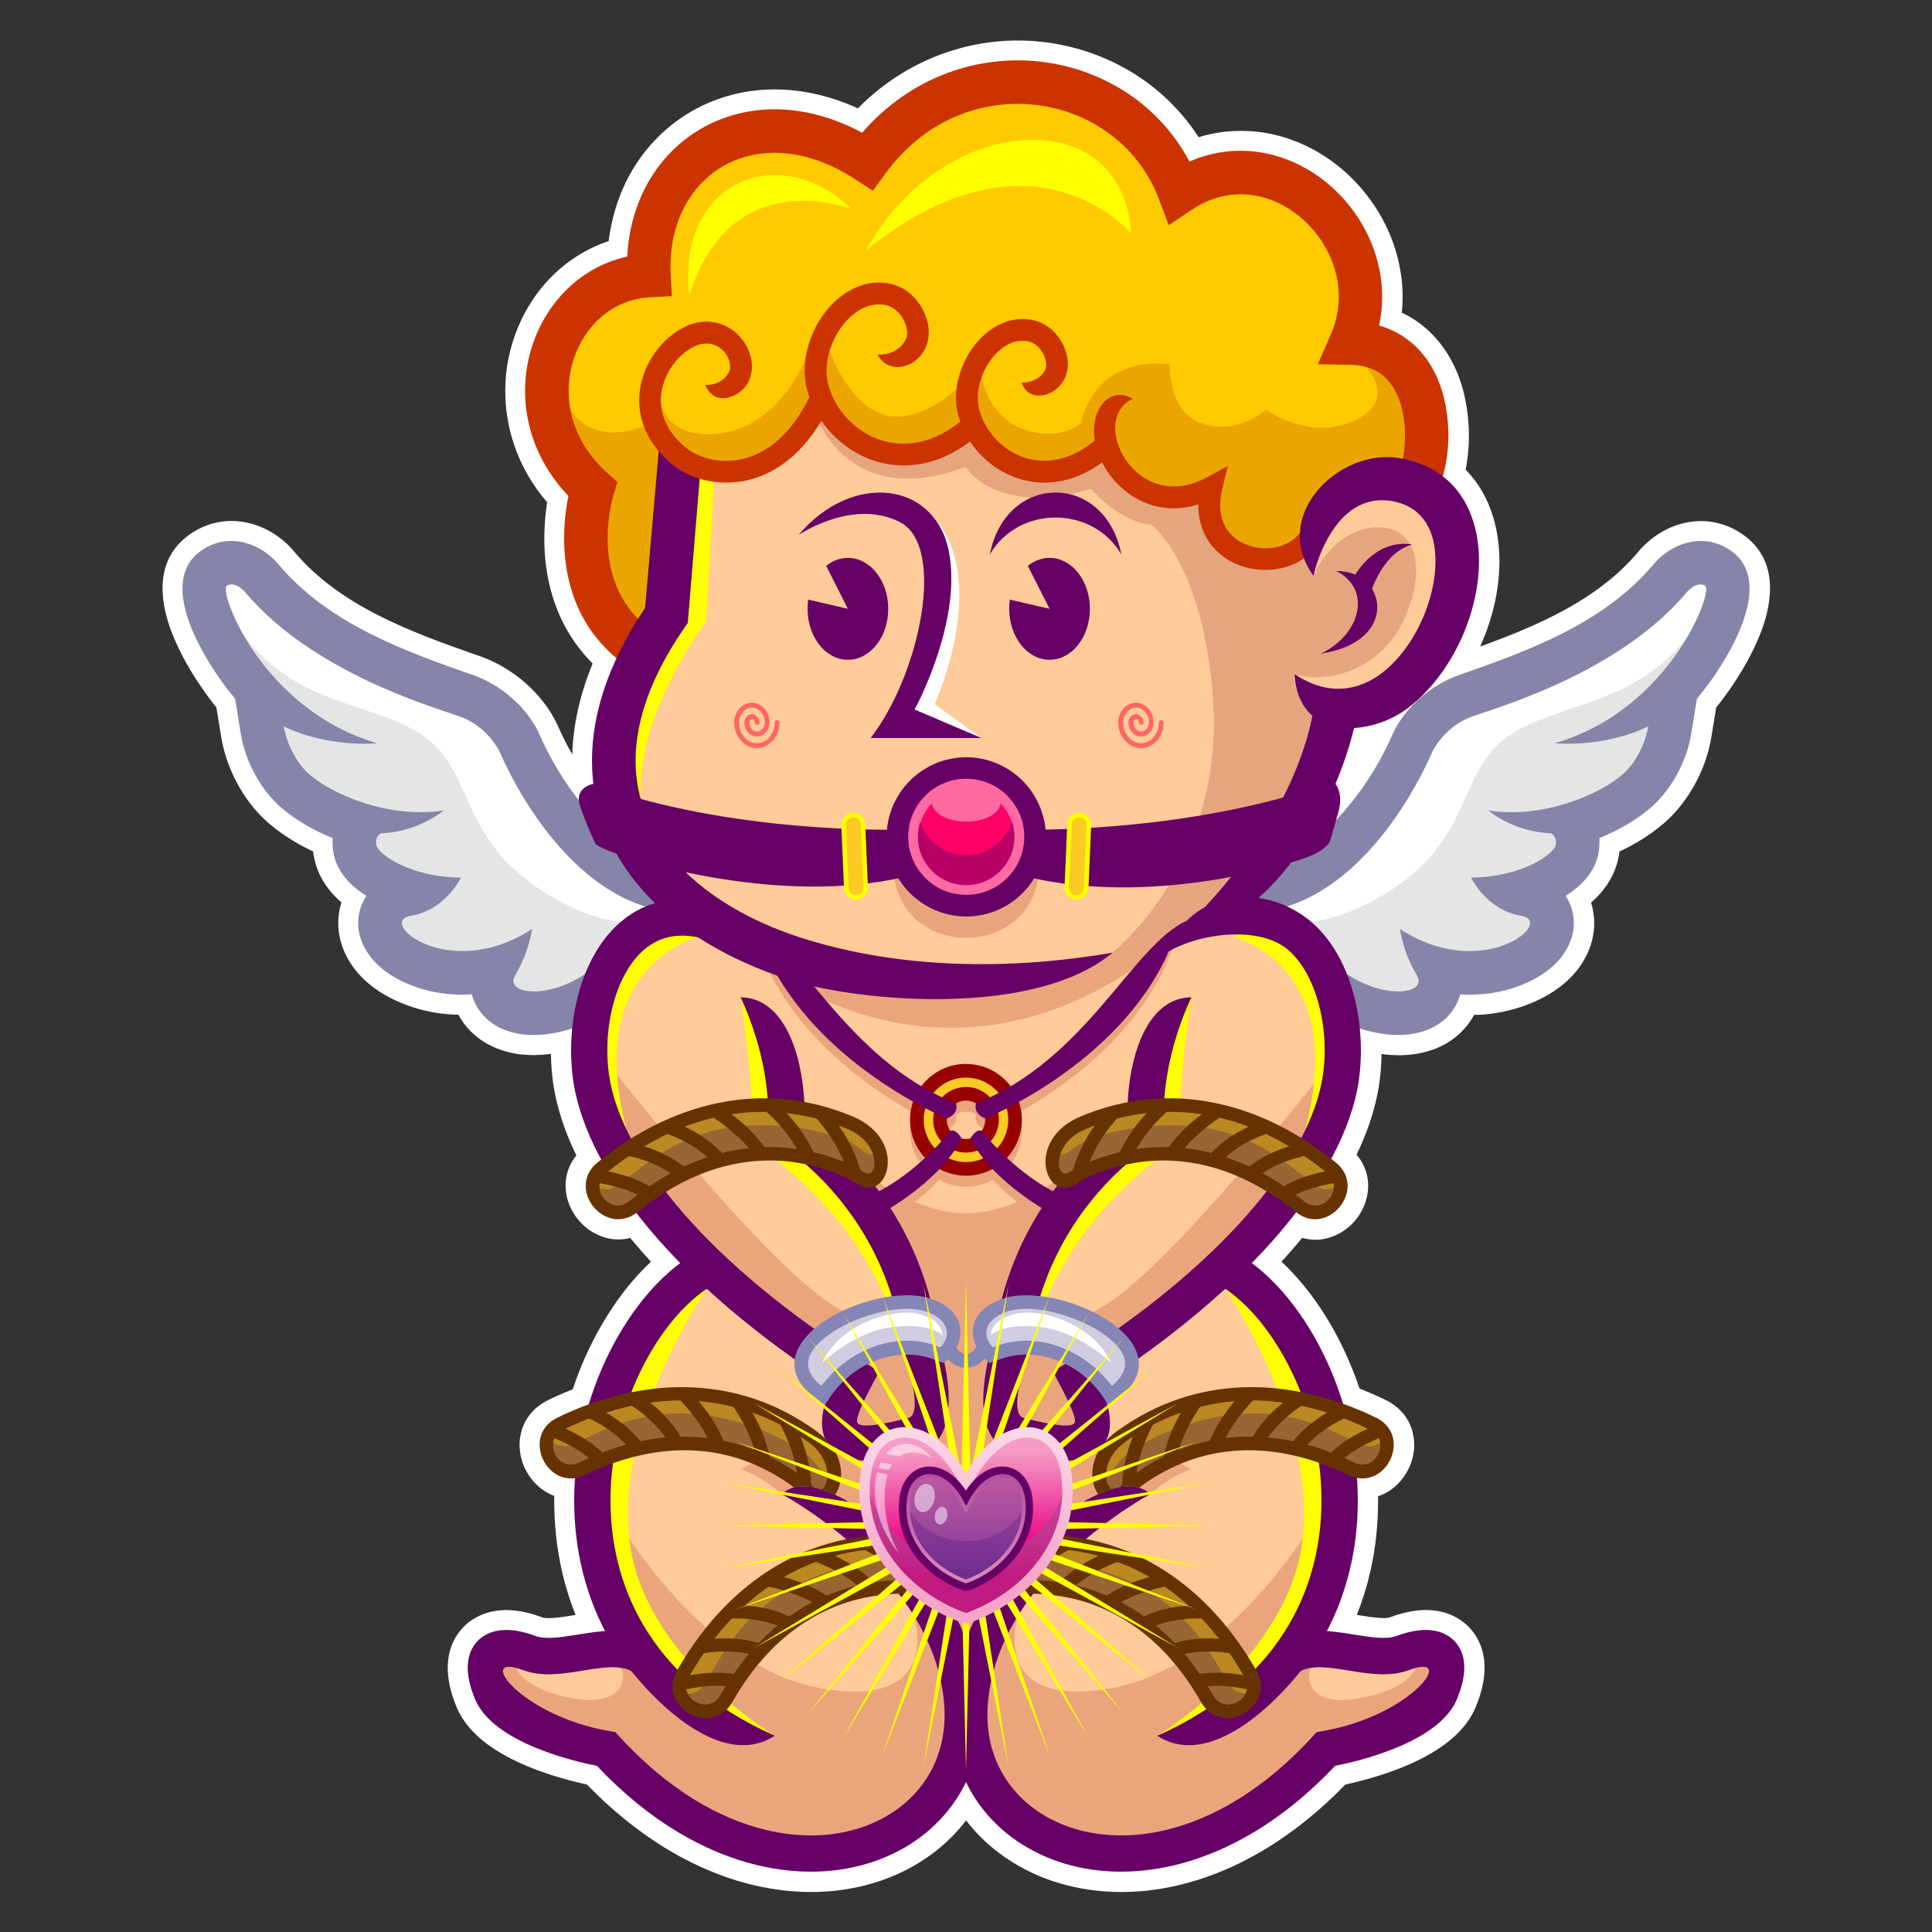 <?xml version="1.0" encoding="UTF-8"?>
<svg id="Layer_2" xmlns="http://www.w3.org/2000/svg" xmlns:xlink="http://www.w3.org/1999/xlink" viewBox="0 0 240 240">
  <rect x="0" y="0" width="240" height="240" fill="#333333" stroke="none"/>
  <defs>
    <style>
      .cls-1 {
        fill: #eba57c;
      }

      .cls-1, .cls-2, .cls-3, .cls-4, .cls-5, .cls-6, .cls-7, .cls-8, .cls-9, .cls-10, .cls-11, .cls-12, .cls-13, .cls-14, .cls-15, .cls-16, .cls-17, .cls-18, .cls-19, .cls-20, .cls-21, .cls-22, .cls-23, .cls-24, .cls-25, .cls-26, .cls-27, .cls-28, .cls-29, .cls-30 {
        fill-rule: evenodd;
      }

      .cls-2 {
        fill: url(#GradientFill_34);
      }

      .cls-3 {
        fill: #8585a9;
      }

      .cls-4 {
        fill: #bb8821;
      }

      .cls-5 {
        fill: #e5a57e;
      }

      .cls-6 {
        fill: #630;
      }

      .cls-7, .cls-30 {
        fill: #fff;
      }

      .cls-8 {
        fill: #986633;
      }

      .cls-9 {
        fill: url(#GradientFill_11);
      }

      .cls-10 {
        fill: #e8a57d;
      }

      .cls-11 {
        fill: #980000;
      }

      .cls-12 {
        fill: #606;
      }

      .cls-13 {
        fill: #b80066;
      }

      .cls-14 {
        fill: url(#GradientFill_48);
      }

      .cls-15 {
        fill: url(#GradientFill_12);
      }

      .cls-16 {
        fill: url(#GradientFill_7);
      }

      .cls-17 {
        fill: #e5e5e5;
      }

      .cls-18 {
        fill: #f06;
      }

      .cls-19 {
        fill: #eba500;
      }

      .cls-20 {
        fill: #fcca24;
      }

      .cls-21 {
        fill: url(#GradientFill_41);
      }

      .cls-22 {
        fill: #f66;
      }

      .cls-23 {
        fill: #d0cde1;
      }

      .cls-24 {
        fill: #ffcb00;
      }

      .cls-25 {
        fill: #8686b6;
      }

      .cls-26 {
        fill: #ff6aa3;
      }

      .cls-27 {
        fill: #cb3300;
      }

      .cls-28 {
        fill: #ffcb98;
      }

      .cls-29 {
        fill: #ff0;
      }

      .cls-30 {
        opacity: .5;
      }
    </style>
    <linearGradient id="GradientFill_48" data-name="GradientFill 48" x1="120.02" y1="196.77" x2="119.99" y2="177.29" gradientUnits="userSpaceOnUse">
      <stop offset="0" stop-color="#f5a6c8"/>
      <stop offset="1" stop-color="#fbd9e8"/>
    </linearGradient>
    <linearGradient id="GradientFill_34" data-name="GradientFill 34" x1="120.01" y1="191.43" x2="119.99" y2="180.37" gradientUnits="userSpaceOnUse">
      <stop offset="0" stop-color="#ec0a8a"/>
      <stop offset="1" stop-color="#f49cc3"/>
    </linearGradient>
    <linearGradient id="GradientFill_12" data-name="GradientFill 12" x1="120.02" y1="195.93" x2="119.99" y2="178.6" gradientUnits="userSpaceOnUse">
      <stop offset="0" stop-color="#c01b81"/>
      <stop offset="1" stop-color="#c56dac"/>
    </linearGradient>
    <linearGradient id="GradientFill_11" data-name="GradientFill 11" x1="120" y1="183.62" x2="120" y2="195.26" gradientUnits="userSpaceOnUse">
      <stop offset="0" stop-color="#b2519f"/>
      <stop offset="1" stop-color="#d586b8"/>
    </linearGradient>
    <linearGradient id="GradientFill_41" data-name="GradientFill 41" x1="120" y1="196.19" x2="120" y2="183.57" gradientUnits="userSpaceOnUse">
      <stop offset="0" stop-color="#7c3996"/>
      <stop offset="1" stop-color="#bd58a1"/>
    </linearGradient>
    <linearGradient id="GradientFill_7" data-name="GradientFill 7" x1="120" y1="196.19" x2="120" y2="183.57" gradientUnits="userSpaceOnUse">
      <stop offset="0" stop-color="#6d2c91"/>
      <stop offset="1" stop-color="#a2469a"/>
    </linearGradient>
  </defs>
  <path class="cls-7" d="M78.32,153.77c-1.64.44-3.26.12-4.63-.67-.77-.44-1.45-1.05-2-1.76-.55-.71-.97-1.53-1.2-2.38-.49-1.79-.24-3.76,1.11-5.43-.62-1.28-1.15-2.52-1.57-3.74-.64-1.82-1.09-3.61-1.33-5.34-.15-1.09-.24-2.24-.26-3.43v-.1c-1.22.16-2.49.2-3.72.06-1.29-.15-2.57-.49-3.76-1.08-1.2-.6-2.2-1.4-3-2.35-.39-.46-.72-.96-1.01-1.49-.85-.02-1.71-.09-2.55-.21-1.4-.21-2.8-.57-4.18-1.11-1.43-.55-2.86-1.31-4.1-2.29-1.14-.9-2.14-1.99-2.89-3.31-.86-1.53-1.24-3.12-1.21-4.65.02-.82.15-1.62.39-2.39-.63-.54-1.2-1.14-1.69-1.8-.89-1.18-1.51-2.54-1.76-4.08l-.06-.45c-.79-.37-1.55-.77-2.28-1.2-1.17-.69-2.26-1.47-3.26-2.32-1.52-1.31-2.83-3-3.84-4.84-1.02-1.86-1.73-3.92-2.05-5.91l-.59-3.62-.6-.76c-.29-.38-.61-.82-.97-1.33-.47-.66-1.03-1.5-1.61-2.47-1.39-2.31-2.82-5.25-3.31-8.1-.59-3.39.06-6.64,3.2-8.85.15-.11.34-.23.56-.36,2.11-1.27,4.4-1.54,6.55-1.08,2.25.48,4.33,1.78,5.85,3.59l.11.14c2.82,3.3,6.37,5.75,10.24,7.73,4.03,2.06,8.46,3.65,12.76,5.14,2.01.7,3.97,1.87,5.63,3.33,1.63,1.44,3.01,3.19,3.92,5.11l.09.2c.56,1.25,1.15,2.44,1.79,3.55.05-1.78.28-3.61.69-5.48.42-1.91,1.03-3.85,1.84-5.81-3.46-3.47-5.05-7.55-5.67-11.32-.56-3.4-.32-6.53.02-8.71-1.47-1.71-2.6-3.53-3.43-5.41-1.06-2.4-1.62-4.89-1.75-7.36v-.21c-.06-1.28,0-2.54.18-3.77.19-1.32.51-2.61.95-3.87.43-1.24.99-2.44,1.65-3.57.67-1.14,1.44-2.2,2.29-3.15,1.25-1.39,2.71-2.6,4.36-3.57,1.06-.63,2.2-1.15,3.39-1.54.18-1.48.49-2.89.91-4.23.62-1.97,1.48-3.79,2.55-5.41.87-1.34,1.9-2.56,3.05-3.65,1.15-1.09,2.42-2.04,3.81-2.84,1.39-.8,2.87-1.43,4.42-1.88,1.53-.45,3.13-.72,4.77-.8,2.14-.11,4.38.09,6.66.65,1.59.39,3.19.94,4.79,1.67,1.26-1.28,2.59-2.4,3.97-3.37,1.97-1.38,4.07-2.48,6.25-3.3,2.16-.81,4.37-1.33,6.57-1.58,2.25-.26,4.53-.23,6.75.07,2.21.3,4.38.87,6.45,1.69,2.07.82,4.02,1.89,5.8,3.18,1.56,1.13,3.02,2.46,4.33,3.96.8.92,1.54,1.9,2.21,2.93.94-.29,1.89-.49,2.84-.62,1.74-.23,3.45-.21,5.1.03,1.85.28,3.64.84,5.32,1.63,1.71.8,3.31,1.86,4.74,3.1,1.39,1.21,2.64,2.62,3.7,4.17,1.04,1.52,1.89,3.19,2.51,4.95.59,1.71.97,3.5,1.09,5.33.07,1.06.05,2.13-.06,3.21.63.3,1.21.63,1.74.99,1.26.85,2.33,1.9,3.21,3.07.94,1.24,1.65,2.6,2.18,4.04.43,1.16.73,2.4.93,3.66.21,1.33.29,2.65.27,3.92-.02.98-.09,1.9-.22,2.75h0c-.05.37-.11.73-.18,1.08.91.92,1.67,1.97,2.28,3.11.89,1.67,1.46,3.54,1.73,5.51.28,2,.24,4.1-.08,6.21-.32,2.12-.92,4.27-1.78,6.33l-.35.81c3.17-1.15,6.34-2.41,9.3-3.92,3.92-2.01,7.52-4.49,10.35-7.86h0c1.52-1.82,3.6-3.12,5.85-3.6,2.15-.46,4.44-.18,6.55,1.08.22.13.4.25.56.36,3.15,2.21,3.79,5.45,3.2,8.85-.49,2.85-1.92,5.79-3.31,8.1-.58.97-1.13,1.8-1.6,2.47l-.1.13c-.32.45-.61.85-.88,1.2l-.6.76-.61,3.74c-.32,1.96-1.03,3.97-2.03,5.79-1.01,1.84-2.32,3.53-3.84,4.84-1,.86-2.09,1.63-3.26,2.32-.73.43-1.49.83-2.28,1.2l-.08.56c-.26,1.5-.88,2.82-1.75,3.98-.49.66-1.06,1.26-1.69,1.8.24.76.37,1.56.39,2.39.03,1.53-.35,3.12-1.21,4.65-.74,1.32-1.75,2.42-2.89,3.31-1.24.98-2.67,1.74-4.1,2.29-1.38.53-2.78.9-4.18,1.11-.85.13-1.7.2-2.55.21-.28.53-.62,1.03-1.01,1.49-.8.95-1.8,1.76-3,2.35-1.19.59-2.47.93-3.76,1.08-1.24.14-2.5.1-3.72-.06v.1c-.02,1.18-.11,2.34-.26,3.43-.24,1.71-.68,3.47-1.31,5.29-.42,1.21-.93,2.44-1.53,3.68,1.47,1.73,1.72,3.81,1.17,5.68-.25.85-.67,1.64-1.21,2.33-.54.68-1.22,1.27-1.99,1.71-1.4.8-3.05,1.1-4.72.61l-.07.08c-.47.57-.95,1.13-1.43,1.68l-1.08,1.2c1.29,1.2,2.51,2.58,3.66,4.1,1.72,2.29,3.26,4.92,4.53,7.79.37.84.71,1.67,1.02,2.49.17.45.33.91.49,1.38l1.02.42c.77.33,1.5.65,2.16.97,2.19,1.06,3.29,2.84,3.55,4.73.14,1.03.03,2.08-.31,3.05-.33.96-.87,1.85-1.57,2.58-.7.73-1.57,1.31-2.55,1.63v.49c.01,3.03-.31,6.08-1.01,9.07-.41,1.74-.95,3.48-1.63,5.18l.14.02c.92.15,1.84.3,2.65.35.59.04,1.07.03,1.33-.07.93-.35,1.82-.6,2.64-.74.9-.16,1.77-.21,2.57-.14.86.07,1.66.27,2.41.59l.15.07c.71.32,1.34.76,1.91,1.31.63.62,1.14,1.35,1.49,2.19.33.78.53,1.64.57,2.58.04.82-.03,1.7-.24,2.63-.19.85-.47,1.76-.87,2.71-1.1,2.61-3.45,4.58-6.15,6.05-3.58,1.95-7.78,3.04-10.02,3.52-3.1,3.2-6.31,5.77-9.54,7.77-3.71,2.3-7.45,3.84-11.08,4.71-2.78.67-5.49.94-8.07.86-2.73-.08-5.32-.55-7.69-1.35-2.41-.81-4.62-1.97-6.56-3.42-1.58-1.18-2.99-2.56-4.17-4.11-1.19,1.54-2.59,2.92-4.17,4.11-1.94,1.45-4.15,2.61-6.56,3.42-2.38.8-4.96,1.27-7.69,1.35-2.58.08-5.29-.2-8.07-.86-3.62-.87-7.36-2.41-11.08-4.71-3.23-2-6.44-4.57-9.54-7.77-2.24-.48-6.44-1.57-10.02-3.52-2.69-1.47-5.05-3.44-6.15-6.05-.4-.95-.69-1.86-.87-2.71-.2-.93-.28-1.81-.24-2.63.05-.94.24-1.8.57-2.58.36-.84.86-1.57,1.49-2.19.6-.59,1.29-1.04,2.06-1.37.75-.32,1.55-.52,2.41-.59.81-.07,1.67-.02,2.57.14.82.14,1.71.39,2.64.74.26.1.74.1,1.33.07.82-.05,1.73-.2,2.66-.35l.14-.02c-.68-1.71-1.22-3.44-1.63-5.18-.7-2.99-1.02-6.04-1.02-9.07v-.55c-.93-.34-1.75-.91-2.42-1.62-.71-.75-1.24-1.67-1.56-2.65l-.04-.15c-.29-.97-.37-2.01-.19-3,.32-1.81,1.42-3.49,3.52-4.51.63-.31,1.32-.62,2.07-.93l.92-.38c.16-.48.33-.96.5-1.43.31-.83.65-1.68,1.03-2.52,1.28-2.87,2.82-5.5,4.53-7.79,1.14-1.52,2.37-2.9,3.66-4.1l-1.08-1.2c-.47-.54-.94-1.09-1.4-1.64l-.07-.08Z"/>
  <g>
    <g>
      <g>
        <path class="cls-17" d="M151.76,111.01l-2.41.55c5.85,2.33,11.2.97,15.74-2.22,4.77-3.36,8.66-8.73,11.31-14.04.36-.73.71-1.46,1.03-2.2l.02-.04s1.57-3.32,5.32-4.62l1.06-.36c4.75-1.58,17.72-5.9,25.25-14.86,0,0,1.53-1.83,3.01-.94.17.1.29.27.35.48.13.45-.02,1.41-.46,2.65-.41,1.16-1.1,2.64-2.06,4.26-2.5,4.17-6.92,9.26-13.58,12.11,2.2-.15,5.24-.63,8.15-2.06l1.01-.49-.21,1.1s-.59,3.9-3.42,6.34c-1.58,1.36-4.56,3.02-8.16,3.98-2.04.54-4.29.87-6.61.79,1.3.69,3.23,1.42,5.55,1.5h.08s.08.03.08.03c0,0,1.25.51,1,2.06-.13.8-1.67,2.29-4.32,3.31-1.55.6-3.5,1.07-5.79,1.2.75,1.14,2.48,3.19,5.36,3.66.83.13,1.32.5,1.51,1.01.21.58-.02,1.26-.61,1.91-.5.54-1.27,1.09-2.26,1.54-2.89,1.31-7.74,1.84-12.99-1.12.26,1.04.77,2.63,1.78,4.32.4.68.4,1.29.08,1.79-.27.41-.75.72-1.39.89-.56.15-1.26.21-2.04.16-2.49-.17-5.97-1.48-8.68-4.46.12.92.32,1.99.67,2.71l.03.07v.08s.37,1.97-2.11,2.29c-3.18.42-4.94-1.62-6.57-3.69-.26-.77-.32-1.32-.32-1.32-9.45-.98-8.26-8.09-8.26-8.09,1.32.02,2.61-.09,3.86-.31Z"/>
        <path class="cls-7" d="M151.76,111.01l-.62.14v-.04c.21-.03.42-.06.62-.1h0ZM152.95,112.56c4.45.69,8.55-.69,12.14-3.22,4.77-3.36,8.66-8.73,11.31-14.04.36-.73.71-1.46,1.03-2.2l.02-.04s1.57-3.32,5.32-4.62l1.06-.36c4.75-1.58,17.72-5.9,25.25-14.86,0,0,1.53-1.83,3.01-.94.17.1.29.27.35.48.13.45-.02,1.41-.46,2.65-6.78,12.71-17.98,11.32-24.65,16.07-6.67,4.75-4.04,13.44-16.58,20.32-8.83,4.84-14.97,2.54-17.82.76Z"/>
        <path class="cls-3" d="M198.67,104.11c.05.56.02,1.13-.07,1.7-.38,2.36-1.99,4.15-4.12,5.48,1.24,1.85,1.44,4.31.13,6.62-1.21,2.15-3.46,3.62-5.72,4.5-2.43.94-4.97,1.28-7.49,1.11-.47,1.72-1.66,3.24-3.47,4.14-1.96.98-4.28,1.07-6.41.73-1.28-.2-2.52-.55-3.72-1.04-4.55,4.05-13.8-.03-11.65-7.95,1.77,2.21,3.47,4.89,6.82,4.45,1.89-.25,1.64-1.64,1.64-1.64-.78-1.61-.87-4.76-.87-4.76,4.87,7.01,14.04,6.69,12.26,3.7-1.78-3-2.09-5.75-2.09-5.75,10.32,6.74,19.39-.95,15.06-1.64-4.33-.7-6.23-4.74-6.23-4.74,6.42-.07,10.34-2.96,10.52-4.07.18-1.11-.62-1.44-.62-1.44-4.65-.16-7.75-2.83-7.75-2.83,7.1,1.07,13.96-2.14,16.63-4.44,2.67-2.3,3.24-6.02,3.24-6.02-5.56,2.73-11.63,2.11-11.63,2.11,14.36-4.17,19.76-18.93,18.69-19.57-1.07-.64-2.29.82-2.29.82-8.3,9.87-23.03,14.16-26.56,15.39-3.53,1.23-5.01,4.36-5.01,4.36-5.12,11.65-16.47,25.02-30.37,18.06l5.21-1.19c2.42-.59,5.52-2.26,7.57-3.62,5.7-3.8,9.9-9.18,12.65-15.42l.06-.14c1.53-3.24,4.77-5.98,8.12-7.15,8.75-3.05,18.05-6.45,24.2-13.76,2.24-2.67,6.01-3.89,9.2-1.98,5.93,3.55.76,12.4-1.91,16.2-.6.85-1.23,1.67-1.89,2.47l-.7,4.28c-.53,3.4-2.44,7.02-5.05,9.26-1.79,1.54-3.99,2.81-6.38,3.77Z"/>
      </g>
      <g>
        <path class="cls-17" d="M88.24,111.01l2.41.55c-5.85,2.33-11.2.97-15.74-2.22-4.77-3.36-8.66-8.73-11.31-14.04-.36-.73-.71-1.46-1.03-2.2l-.02-.04s-1.57-3.32-5.32-4.62l-1.06-.36c-4.75-1.58-17.72-5.9-25.25-14.86,0,0-1.53-1.83-3.01-.94-.17.1-.29.27-.35.48-.13.45.02,1.41.46,2.65.41,1.16,1.1,2.64,2.06,4.26,2.5,4.17,6.92,9.26,13.58,12.11-2.2-.15-5.24-.63-8.15-2.06l-1.01-.49.21,1.1s.59,3.9,3.42,6.34c1.58,1.36,4.56,3.02,8.16,3.98,2.04.54,4.29.87,6.61.79-1.3.69-3.23,1.42-5.55,1.5h-.08s-.08.03-.08.03c0,0-1.25.51-1,2.06.13.8,1.67,2.29,4.32,3.31,1.55.6,3.5,1.07,5.79,1.2-.75,1.14-2.48,3.19-5.36,3.66-.83.13-1.32.5-1.51,1.01-.21.58.02,1.26.61,1.91.5.54,1.27,1.09,2.26,1.54,2.89,1.31,7.74,1.84,12.99-1.12-.26,1.04-.77,2.63-1.78,4.32-.4.68-.4,1.29-.08,1.79.27.41.75.72,1.39.89.56.15,1.26.21,2.04.16,2.49-.17,5.97-1.48,8.68-4.46-.12.92-.32,1.99-.67,2.71l-.03.07v.08s-.37,1.97,2.11,2.29c3.18.42,4.94-1.62,6.57-3.69.26-.77.32-1.32.32-1.32,9.45-.98,8.26-8.09,8.26-8.09-1.32.02-2.61-.09-3.86-.31Z"/>
        <path class="cls-7" d="M88.24,111.01l.62.14v-.04c-.21-.03-.42-.06-.62-.1h0ZM87.05,112.56c-4.45.69-8.55-.69-12.14-3.22-4.77-3.36-8.66-8.73-11.31-14.04-.36-.73-.71-1.46-1.03-2.2l-.02-.04s-1.57-3.32-5.32-4.62l-1.06-.36c-4.75-1.58-17.72-5.9-25.25-14.86,0,0-1.53-1.83-3.01-.94-.17.1-.29.27-.35.48-.13.45.02,1.41.46,2.65,6.78,12.71,17.98,11.32,24.65,16.07,6.67,4.75,4.04,13.44,16.58,20.32,8.83,4.84,14.97,2.54,17.82.76Z"/>
        <path class="cls-3" d="M41.33,104.11c-.05.56-.02,1.13.07,1.7.38,2.36,1.99,4.15,4.12,5.48-1.24,1.85-1.44,4.31-.13,6.62,1.21,2.15,3.46,3.62,5.72,4.5,2.43.94,4.97,1.28,7.49,1.11.47,1.72,1.66,3.24,3.47,4.14,1.96.98,4.28,1.07,6.41.73,1.28-.2,2.52-.55,3.72-1.04,4.55,4.05,13.8-.03,11.65-7.95-1.77,2.21-3.47,4.89-6.82,4.45-1.89-.25-1.64-1.64-1.64-1.64.78-1.61.87-4.76.87-4.76-4.87,7.01-14.04,6.69-12.26,3.7,1.78-3,2.09-5.75,2.09-5.75-10.32,6.74-19.39-.95-15.06-1.64,4.33-.7,6.23-4.74,6.23-4.74-6.42-.07-10.34-2.96-10.52-4.07-.18-1.11.62-1.44.62-1.44,4.65-.16,7.75-2.83,7.75-2.83-7.1,1.07-13.96-2.14-16.63-4.44-2.67-2.3-3.24-6.02-3.24-6.02,5.56,2.73,11.63,2.11,11.63,2.11-14.36-4.17-19.76-18.93-18.69-19.57,1.07-.64,2.29.82,2.29.82,8.3,9.87,23.03,14.16,26.56,15.39,3.53,1.23,5.01,4.36,5.01,4.36,5.12,11.65,16.47,25.02,30.37,18.06l-5.21-1.19c-2.42-.59-5.52-2.26-7.57-3.62-5.7-3.8-9.9-9.18-12.65-15.42l-.06-.14c-1.53-3.24-4.77-5.98-8.12-7.15-8.75-3.05-18.05-6.45-24.2-13.76-2.24-2.67-6.01-3.89-9.2-1.98-5.93,3.55-.76,12.4,1.91,16.2.6.85,1.23,1.67,1.89,2.47l.7,4.28c.53,3.4,2.44,7.02,5.05,9.26,1.79,1.54,3.99,2.81,6.38,3.77Z"/>
      </g>
    </g>
    <g>
      <g>
        <path class="cls-28" d="M98.15,185.55c3.67,2.15,19.17,12.09,19.74,26.89.06,1.68-.12,3.27-.52,4.75-.42,1.53-1.07,2.95-1.92,4.23-.94,1.41-2.13,2.65-3.52,3.68-1.38,1.03-2.97,1.85-4.7,2.44-1.81.61-3.8.97-5.91,1.02-2.01.05-4.14-.16-6.32-.69-3.1-.74-6.32-2.1-9.56-4.16-2.99-1.9-5.99-4.41-8.9-7.58l-.39-.43-.57-.1c-6.07-1.06-10.55-3.85-12.49-5.89-.58-.6-.95-1.17-1.1-1.63-.23-.7-.04-1.23.59-1.48.49-.2,1.34-.13,2.54.33,2.25.84,4.72.45,7.22.05h.08c2.35-.39,4.73-.77,6.32.15l.1.05.06.08c2.4,2.99,5.87,6.4,9.47,8.03,2.23,1,4.52,1.31,6.62.38-3.43-1.62-6.34-3.5-8.79-5.56-2.9-2.45-5.14-5.17-6.82-8.03-1.4-2.4-2.41-4.91-3.08-7.47-.71-2.73-1.03-5.52-1.03-8.26,0-2.62.3-5.2.84-7.68.56-2.61,1.4-5.12,2.43-7.45,1.13-2.54,2.49-4.84,3.99-6.79,1.52-1.97,3.19-3.6,4.93-4.78l.37-.25.33.3c2.19,2.01,4.59,4.02,7.2,6.03,2.55,1.95,5.3,3.89,8.25,5.81l.4.26-.19.44c-.78,1.78-1.18,3.29-1.18,4.54,0,1.17.36,2.12,1.1,2.85.79.78,1.98,1.2,3.59,1.26,1.7.07,3.86-.24,6.48-.92,2.85-.73,3.53-3.66,3.44-6.58-.1-3.08-1.04-6.17-1.3-6.96l-.02-.1c-1.06-7.94-4.27-14.09-7.65-18.56-3.38-4.48-6.93-7.27-8.68-8.5l-.24-.17v-.38c.02-3.39-.53-7.01-1.77-9.76-1.05-2.32-2.59-4.02-4.71-4.41,1,2.27,3.41,8.53,3.06,15.36l-.05,1,.87.53c.18.11,13.61,8.11,15.84,25.54l.02.16.05.16c.03.1.42,1.25.79,2.69.68,2.66,1.26,6.26-.5,6.71-1.88.48-3.35.79-4.42.91-1.22.14-2.03.02-2.42-.37-.34-.34-.33-1,.04-1.99.29-.78.8-1.87,1.54-3.27l.73-1.39-1.33-.84c-4.72-2.97-8.93-6-12.61-9.03-3.86-3.17-7.16-6.34-9.89-9.45-2.78-3.16-4.96-6.24-6.54-9.17-1.63-3.02-2.64-5.89-3.01-8.53-.28-1.99-.28-4.13,0-6.2.27-2.01.8-3.98,1.6-5.72.37-.81.8-1.56,1.29-2.25.48-.67,1.01-1.26,1.58-1.77.57-.5,1.21-.93,1.89-1.25.66-.31,1.37-.53,2.12-.63.5-.07,1.02-.09,1.57-.07.53.02,1.09.1,1.66.21l.1.02.09.06c1.74,1.13,3.62,2.15,5.61,3.06,2.03.92,4.17,1.73,6.38,2.4,4.38,1.33,14.23,2.15,23.18,1.02,4.98-.63,9.76-.74,13.02-2.82-4.81,1.38-9.99.83-15.03.8-6.96-.04-13.86-1.25-19.93-3.09-3.13-.95-6.07-2.17-8.71-3.63-2.58-1.43-4.88-3.1-6.8-4.98-1.92-1.88-3.47-3.98-4.56-6.28-1.04-2.2-1.65-4.58-1.76-7.13-.11-2.66.32-5.52,1.39-8.56,1-2.86,2.56-5.89,4.76-9.07l.33-.48,1.53-18.46.66.2c.81.24,1.7.4,2.63.44.85.04,1.75-.02,2.67-.2,1.31-.26,2.66-.77,3.98-1.61,1.2-.76,2.37-1.78,3.47-3.12.3-.37.6-.76.89-1.18.28-.4.56-.84.84-1.3l.45-.76.5.73.37.51.4.5c.59.7,1.27,1.34,2.01,1.9.73.55,1.52,1.02,2.35,1.39,1.89.84,4.04,1.2,6.29.87,2.03-.3,4.15-1.16,6.24-2.73l.48-.36.33.5c.12.18.25.36.37.53l.41.51c.53.62,1.12,1.19,1.78,1.69.65.49,1.35.91,2.09,1.24,1.65.74,3.53,1.06,5.49.79,1.77-.24,3.62-.97,5.46-2.31l.52-.38.47.89c.3.55.66,1.07,1.07,1.57.4.49.85.94,1.34,1.35,1.16.97,2.56,1.69,4.12,2,1.4.28,2.95.22,4.58-.29l.74-.23v.77c-.02,1.06.15,2.02.47,2.86.34.9.85,1.68,1.47,2.34.42.44.89.82,1.39,1.13.52.33,1.09.59,1.68.79.56.19,1.16.32,1.76.39.61.07,1.22.08,1.82.02.66-.06,1.32-.21,1.94-.43.6-.21,1.18-.5,1.7-.86l.59-.4.25.67c.12.32.26.64.43.96.52-1.65,1.65-4.5,3.68-6.44,1.55-1.49,3.63-2.45,6.34-2.01,1.69.28,2.99,1,3.94,2.03,1.03,1.12,1.64,2.6,1.86,4.23.18,1.33.15,2.77-.09,4.24-.24,1.5-.67,3.03-1.28,4.5-.62,1.49-1.41,2.92-2.34,4.19-.9,1.23-1.93,2.32-3.06,3.18-1.65,1.26-3.56,2.04-5.65,2.06-1.55.02-3.18-.39-4.86-1.31.11.63.27,1.2.49,1.7.35.82.84,1.47,1.42,1.97l.25.22-.07.32c-1.06,5.25-3.48,10.13-6.22,14.3-3.85,5.85-8.39,10.33-10.75,12.48l.27-.05-.77,1.32c2.09-.93,4.68-1.52,7.15-1.56,2.77-.05,5.43.56,7.18,2.1.58.51,1.11,1.11,1.58,1.77.49.69.92,1.44,1.29,2.25.8,1.74,1.33,3.7,1.6,5.72.28,2.08.28,4.21,0,6.2-.37,2.64-1.37,5.51-3.01,8.53-1.58,2.93-3.76,6.01-6.54,9.17-2.73,3.1-6.02,6.28-9.89,9.45-3.69,3.03-7.89,6.06-12.61,9.03l-1.33.84.73,1.39c.73,1.4,1.25,2.48,1.54,3.27.36.99.38,1.65.04,1.99-.39.39-1.2.51-2.42.37-1.07-.12-2.54-.42-4.42-.91-1.76-.45-1.18-4.05-.5-6.71.37-1.44.76-2.59.79-2.68l.05-.16.02-.16c2.23-17.44,15.66-25.44,15.84-25.54l.87-.53-.05-1c-.35-6.83,2.06-13.09,3.06-15.36-2.12.39-3.66,2.09-4.71,4.41-1.24,2.76-1.79,6.37-1.77,9.76v.38s-.24.17-.24.17c-1.75,1.23-5.3,4.02-8.68,8.5-3.38,4.47-6.59,10.63-7.65,18.56l-.02.1c-.26.79-1.2,3.88-1.3,6.96-.09,2.92.59,5.85,3.44,6.58,2.62.67,4.77.99,6.48.92,1.61-.07,2.8-.48,3.59-1.26.74-.73,1.1-1.68,1.1-2.85,0-1.25-.4-2.76-1.18-4.54l-.19-.44.4-.26c2.95-1.92,5.7-3.86,8.25-5.81,2.62-2,5.02-4.02,7.21-6.03l.33-.3.37.25c1.74,1.18,3.41,2.8,4.93,4.78,1.51,1.96,2.86,4.26,3.99,6.79,1.03,2.33,1.87,4.84,2.43,7.45.54,2.48.84,5.06.84,7.68,0,2.75-.32,5.53-1.03,8.26-.67,2.56-1.68,5.07-3.08,7.47-1.67,2.86-3.92,5.58-6.82,8.03-2.44,2.06-5.35,3.94-8.79,5.56,2.1.94,4.39.63,6.62-.38,3.61-1.62,7.08-5.04,9.47-8.03l.06-.08.09-.05c1.59-.92,3.97-.54,6.32-.16h.08c2.5.42,4.97.81,7.22-.03,1.21-.45,2.05-.52,2.54-.33.63.25.82.78.59,1.48-.15.46-.52,1.02-1.1,1.63-1.94,2.04-6.42,4.84-12.49,5.89l-.57.1-.39.42c-2.91,3.18-5.91,5.68-8.9,7.59-3.24,2.06-6.46,3.42-9.56,4.16-2.19.52-4.31.74-6.32.69-2.11-.06-4.09-.41-5.91-1.02-1.74-.59-3.32-1.41-4.7-2.44-1.39-1.03-2.58-2.27-3.52-3.68-.85-1.28-1.5-2.69-1.92-4.23-.4-1.48-.58-3.07-.52-4.75.57-14.79,16.07-24.74,19.74-26.89-1.49-.77-3.73-.21-6.13,1.04-2.79,1.45-5.76,3.84-8.08,6.25-.74.76-1.41,1.53-1.98,2.25-1.02,1.28-1.98,2.66-2.85,4.13-.87,1.46-1.64,3-2.27,4.62l-.53,1.35-.53-1.35c-.63-1.62-1.4-3.16-2.27-4.62-.87-1.47-1.84-2.84-2.85-4.13-.58-.73-1.25-1.49-1.99-2.25-2.33-2.41-5.3-4.79-8.08-6.25-2.4-1.25-4.64-1.81-6.13-1.04h0ZM170.48,74.89c-.07-.5-.25-.99-.53-1.43l-.15-.24.1-.26c.4-1.07,1.12-2.61,2.25-3.86.25-.28.53-.55.82-.79-1.24.35-2.79,1.24-4.14,3.38l-.26.41-.42-.18c.25.3.45.62.61.96.35.73.5,1.54.47,2.36-.04.81-.26,1.64-.64,2.43-.37.75-.89,1.48-1.55,2.14.39-.17.74-.35,1.05-.55.97-.6,1.62-1.33,2.01-2.09.37-.74.49-1.53.38-2.27Z"/>
        <path class="cls-29" d="M79.48,100.79c-.62-1.73-.99-3.56-1.07-5.48-.11-2.66.32-5.52,1.39-8.56,1-2.86,2.56-5.89,4.76-9.07l.33-.48,1.51-18.31c.13-.01.26-.03.39-.04l.29.09c.52.15,1.07.27,1.64.35l-1,17.92s-8.72,11.34-8.14,22.04c.03.55,0,1.07-.1,1.55Z"/>
        <path class="cls-5" d="M102.08,51.33l.42.62.37.51.4.5c.59.7,1.27,1.34,2.01,1.9.73.55,1.52,1.02,2.35,1.39,1.89.84,4.04,1.2,6.29.87,2.03-.3,4.15-1.16,6.24-2.73l.48-.36.33.5c.12.18.25.36.37.53l.41.51c.53.62,1.12,1.19,1.78,1.69.65.49,1.35.91,2.09,1.24,1.65.74,3.53,1.06,5.49.79,1.77-.24,3.62-.97,5.46-2.31l.52-.38.47.89c.3.55.66,1.07,1.07,1.57.4.49.85.94,1.34,1.35,1.16.97,2.56,1.69,4.12,2,1.4.28,2.95.22,4.58-.29l.74-.23v.77c-.02,1.06.15,2.02.47,2.86.34.9.85,1.68,1.47,2.34.42.44.89.82,1.39,1.13.52.33,1.09.59,1.68.79.56.19,1.16.32,1.76.39.61.07,1.22.08,1.82.02.66-.06,1.32-.21,1.94-.43.6-.21,1.18-.5,1.7-.86l.59-.4.25.67c.12.32.26.64.43.96.05-.15.1-.31.16-.48-.08.64-.07,1.27.04,1.87,0,0,2.61-6.05,8.15-6.01,5.53.04,5.68,6.64,2.81,12.13-2.87,5.49-9.11,7.44-13.3,6.08,0,0-.19,2.49,1.9,4.03.21.27.45.51.7.73l.25.22-.07.32c-1.06,5.25-3.48,10.13-6.22,14.3-3.85,5.85-8.39,10.33-10.75,12.48l.27-.05-.25.43c-5.24,2.42-12.09,5.32-8.4,2.16,5.67-4.86,13.87-16.02,12.43-32.39-1.44-16.37-7.63-20.78-7.63-20.78-4.09-.38-7.47-4.47-7.47-4.47l-3.7,1.09c-9.58.77-11.84-3.8-11.84-3.8-14.31,5.48-18.47-6.02-18.47-6.02.12-.22.3-.44.53-.65h0ZM170.48,74.89c-.07-.5-.25-.99-.53-1.43l-.15-.24.1-.26c.4-1.07,1.12-2.61,2.25-3.86.25-.28.53-.55.82-.79-1.24.35-2.79,1.24-4.14,3.38l-.26.41-.42-.18c.25.3.45.62.61.96.35.73.5,1.54.47,2.36-.04.81-.26,1.64-.64,2.43-.37.75-.89,1.48-1.55,2.14.39-.17.74-.35,1.05-.55.97-.6,1.62-1.33,2.01-2.09.37-.74.49-1.53.38-2.27Z"/>
        <path class="cls-1" d="M98.15,185.55c.36.21.84.5,1.4.86-.81-.27-1.62-.53-2.44-.8,0,0-2.41-2.21-5.06-3.08,0,0,5.25-3.38,11.34-3.33.11.15.23.29.36.42.79.78,1.98,1.2,3.59,1.26,1.7.07,3.86-.24,6.48-.92.63-.16,1.15-.43,1.59-.78-.08-2.59-.15-5.19-.23-7.78,0,0-.71-9.14-6.2-19.76l-1.12-1.64.19-.09c-2.06-3.68-4.7-7.49-8.1-11.12,0,0,4.89,5.84,11.27,9.35,1.43-.95,2.67-1.98,3.7-2.93-1.16-1.24-1.86-2.9-1.86-4.73,0-.79.13-1.55.38-2.26-5.26-2.95-14.1-9.04-18.34-18.51-.53-1.6-1.43-2.88-2.53-3.97,2.18.98,4.21,3.07,6.43,5.63,15.95.76,31.56-.74,46.77-4.82-13.51,11.57-29.46,14.49-44.95,6.98,3.56,4.26,7.73,9.27,13.63,12.78.2-.26.41-.51.64-.74,1.26-1.26,3-2.04,4.91-2.04s3.66.78,4.91,2.03c.23.23.45.48.64.74,10.79-6.42,15.79-17.83,21.88-20.57-1.1,1.09-2,2.37-2.53,3.97-4.24,9.47-13.08,15.57-18.34,18.51.24.71.38,1.47.38,2.26,0,1.83-.71,3.49-1.86,4.73,1.02.95,2.27,1.98,3.69,2.93,6.38-3.51,11.27-9.35,11.27-9.35-3.39,3.63-6.04,7.44-8.1,11.12l.19.09-1.13,1.65c-5.49,10.62-6.2,19.76-6.2,19.76-.08,2.59-.15,5.18-.23,7.78h0c.43.35.96.62,1.59.78,2.62.67,4.77.99,6.48.92,1.61-.07,2.8-.48,3.59-1.26.13-.13.26-.27.37-.42,6.09-.05,11.34,3.33,11.34,3.33-2.65.87-5.06,3.08-5.06,3.08-.81.27-1.63.53-2.44.8.56-.36,1.04-.65,1.4-.86-1.49-.77-3.73-.21-6.13,1.04-2.79,1.45-5.76,3.84-8.08,6.25-.74.76-1.41,1.53-1.98,2.25-1.02,1.28-1.98,2.66-2.85,4.13-.87,1.46-1.64,3-2.27,4.62-.18.45-.35.9-.53,1.35-.18-.45-.35-.9-.53-1.35-.63-1.62-1.4-3.16-2.27-4.62-.87-1.47-1.84-2.84-2.85-4.13-.58-.73-1.25-1.49-1.99-2.25-2.33-2.41-5.3-4.79-8.08-6.25-2.4-1.25-4.64-1.81-6.13-1.04h0ZM118.04,141.84c.71-.34,1.42.96,1.42.96h0c.17.04.35.06.54.06s.37-.02.54-.06c0,0,.71-1.29,1.42-.96.27-.39.42-.85.42-1.36,0-.06,0-.12,0-.17-1.61-.66-1.13-1.86-1.13-1.86h0c-.36-.22-.79-.35-1.25-.35s-.88.13-1.24.35c0,0,.48,1.2-1.13,1.86,0,.06,0,.11,0,.17,0,.51.16.98.42,1.36h0ZM116.69,146.58c-.99,1.04-2.04,1.96-3.04,2.73,2.05.86,4.2,1.41,6.35,1.41s4.3-.55,6.35-1.41c-1-.78-2.06-1.69-3.04-2.73-.98.54-2.11.84-3.31.84s-2.33-.3-3.31-.84h0ZM111.6,161.87l-.25-.21s1.13,5.58-7.43.75c-8.56-4.84-28.62-30.6-28.62-30.6l-.38.19c.03.53.09,1.05.16,1.57.37,2.64,1.37,5.51,3.01,8.53,1.58,2.93,3.76,6.01,6.54,9.17,2.73,3.1,6.02,6.28,9.89,9.45,3.69,3.03,7.89,6.06,12.61,9.03l1.33.84-.73,1.39c-.73,1.4-1.25,2.48-1.54,3.27-.36.99-.38,1.65-.04,1.99.39.39,1.2.51,2.42.37,1.07-.12,2.54-.42,4.42-.91,1.75-.45,1.18-4.05.5-6.71-.37-1.44-.76-2.59-.79-2.69l-.05-.16-.02-.16c-.23-1.8-.58-3.49-1.02-5.09h0ZM165.05,132.33c-2.89,3.67-20.37,25.64-28.21,30.07-8.56,4.84-7.43-.75-7.43-.75l-1.23,1.01c-.34,1.36-.62,2.79-.81,4.29l-.02.16-.05.16c-.03.1-.42,1.25-.79,2.68-.69,2.66-1.26,6.26.5,6.71,1.88.48,3.35.79,4.42.91,1.23.14,2.03.02,2.42-.37.34-.34.32-1-.04-1.99-.29-.78-.8-1.87-1.54-3.27l-.73-1.39,1.33-.84c4.72-2.97,8.93-6,12.61-9.03,3.86-3.17,7.16-6.34,9.89-9.45,2.78-3.16,4.96-6.24,6.54-9.17,1.63-3.02,2.64-5.89,3.01-8.53.06-.4.1-.81.14-1.23h0ZM109.83,194.95c1.24,1.94,2.49,3.87,3.73,5.81,0,0,3.76,11.7-11.61,8.96-15.37-2.73-26.1-22.26-26.1-22.26-.16.46-.33.92-.49,1.39.14,1.92.45,3.85.94,5.75.67,2.56,1.68,5.07,3.08,7.47,1.67,2.86,3.92,5.58,6.82,8.03,2.44,2.06,5.35,3.94,8.79,5.56-2.1.94-4.39.63-6.62-.38-3.61-1.62-7.08-5.04-9.47-8.03-.02-.03-.04-.05-.06-.08-.03-.02-.06-.04-.1-.05-.53-.31-1.16-.47-1.84-.54.01.17.08.37.21.59.8,1.37.28,5.21-6.82,3.63-5-1.11-6.14-3.14-6.39-4.24-.58-.11-1.02-.09-1.33.03-.63.26-.82.78-.59,1.48.15.46.52,1.02,1.1,1.63,1.94,2.04,6.42,4.84,12.49,5.89.19.03.38.07.57.1.13.14.26.28.39.43,2.91,3.18,5.91,5.68,8.9,7.58,3.24,2.06,6.46,3.42,9.56,4.16,2.19.52,4.31.74,6.32.69,2.11-.06,4.09-.41,5.91-1.02,1.74-.59,3.32-1.41,4.7-2.44,1.39-1.03,2.58-2.27,3.52-3.68.85-1.28,1.5-2.69,1.92-4.23.4-1.48.58-3.07.52-4.75-.27-7.03-3.91-12.96-8.05-17.49h0ZM164.64,188.85c-.16-.46-.33-.92-.49-1.39,0,0-10.74,19.52-26.1,22.26-15.37,2.73-11.61-8.96-11.61-8.96,1.25-1.94,2.49-3.88,3.73-5.81-4.14,4.52-7.79,10.46-8.06,17.49-.06,1.68.12,3.27.52,4.75.42,1.53,1.07,2.95,1.92,4.23.94,1.41,2.13,2.65,3.52,3.68,1.38,1.03,2.97,1.85,4.7,2.44,1.81.61,3.8.97,5.91,1.02,2.01.05,4.14-.16,6.32-.69,3.1-.74,6.32-2.1,9.56-4.16,2.99-1.9,5.99-4.41,8.9-7.59.13-.14.26-.28.39-.42.19-.03.38-.07.57-.1,6.07-1.06,10.55-3.85,12.49-5.89.58-.6.95-1.17,1.1-1.63.23-.7.04-1.23-.59-1.48-.31-.12-.75-.14-1.33-.03-.24,1.1-1.39,3.13-6.39,4.24-7.09,1.58-7.61-2.26-6.82-3.63.13-.22.19-.42.21-.59-.68.07-1.31.23-1.84.54-.03.02-.06.04-.09.05-.02.03-.04.05-.06.08-2.4,2.99-5.87,6.4-9.47,8.03-2.23,1-4.52,1.31-6.62.38,3.43-1.62,6.34-3.5,8.79-5.56,2.9-2.45,5.14-5.17,6.82-8.03,1.4-2.4,2.41-4.91,3.08-7.47.5-1.9.8-3.83.94-5.75Z"/>
        <g>
          <path class="cls-29" d="M91.05,213.55c-1.79-1.08-3.4-2.23-4.85-3.46-2.9-2.45-5.14-5.17-6.82-8.03-1.4-2.4-2.41-4.91-3.08-7.47-.71-2.73-1.03-5.52-1.03-8.26,0-2.62.3-5.2.84-7.68.56-2.61,1.4-5.12,2.43-7.45,1.13-2.54,2.49-4.84,3.99-6.79,1.16-1.51,2.42-2.82,3.72-3.88l1.52-.43s-11.27,16.39-9.61,31.05c1.65,14.66,18.07,24.47,18.07,24.47,0,0-2.21-.73-5.19-2.06h0ZM93.36,125.6c-.42-.58-.88-1.16-1.37-1.72,0,0,2.14,13.58,1.12,17.97,0,0,14.56,8.23,19.06,25.61,0,0,.05-2.52-.73-6.2-3.98-13.49-14.49-19.75-14.65-19.84l-.87-.53.05-1c.3-5.95-1.49-11.47-2.61-14.29h0ZM78.34,142.54l-.25-.45c-1.63-3.02-2.64-5.89-3.01-8.53-.28-1.99-.28-4.13,0-6.2.27-2.01.8-3.98,1.6-5.72.37-.81.8-1.56,1.29-2.25.48-.67,1.01-1.26,1.58-1.77.57-.5,1.21-.93,1.89-1.25.66-.31,1.37-.53,2.12-.63.5-.07,1.02-.09,1.57-.07.23.01.46.03.69.06.29.23.57.46.85.71,0,0-14.36,3.46-8.8,24.03.2.74.34,1.43.45,2.08Z"/>
          <path class="cls-29" d="M154.4,115.53c2.35.12,4.53.75,6.04,2.08.58.51,1.11,1.11,1.58,1.77.49.69.92,1.44,1.29,2.25.8,1.74,1.33,3.7,1.6,5.72.28,2.08.28,4.21,0,6.2-.37,2.64-1.37,5.51-3.01,8.53l-.25.45c.1-.65.25-1.34.45-2.07,5.56-20.57-8.8-24.03-8.8-24.03.36-.32.72-.62,1.09-.9h0ZM128.57,161.25c3.98-13.48,14.49-19.74,14.64-19.83l.87-.53-.05-1c-.3-5.95,1.49-11.46,2.61-14.29.42-.58.88-1.16,1.37-1.72,0,0-2.14,13.58-1.12,17.97,0,0-14.56,8.23-19.06,25.61,0,0-.05-2.52.74-6.2h0ZM153.74,160.53l-1.52-.43s11.27,16.39,9.61,31.05c-1.65,14.66-18.07,24.47-18.07,24.47,0,0,2.21-.73,5.19-2.06,1.79-1.08,3.4-2.24,4.85-3.46,2.9-2.45,5.14-5.17,6.82-8.03,1.4-2.4,2.41-4.91,3.08-7.47.71-2.73,1.03-5.52,1.03-8.26,0-2.62-.3-5.2-.84-7.68-.56-2.61-1.4-5.12-2.43-7.45-1.13-2.54-2.49-4.84-3.99-6.79-1.16-1.51-2.42-2.82-3.72-3.88Z"/>
        </g>
        <g>
          <g>
            <path class="cls-24" d="M139.86,58.07c-.35-.42-.65-.87-.91-1.34-.25-.45-.46-.93-.62-1.41-.16-.48-.27-.97-.33-1.45-.12-1.03.01-2.04.44-2.91.25-.49.59-.94,1.03-1.32-.24-.04-.47-.04-.69,0-.32.05-.63.19-.91.4-.29.21-.55.51-.76.86-.56.92-.81,2.24-.56,3.75l.05.32-.25.21c-1.67,1.38-3.37,2.16-4.99,2.47-1.84.35-3.58.09-5.1-.58-.64-.28-1.24-.64-1.79-1.06-.56-.43-1.08-.92-1.53-1.45-.45-.53-.83-1.11-1.15-1.71-.31-.6-.55-1.23-.72-1.88-.21-.85-.23-1.77-.09-2.68.22-1.43.84-2.86,1.71-4.01.88-1.17,2.04-2.07,3.31-2.39.53-.13,1.09-.17,1.65-.08.31.05.59.14.85.27.28.14.53.31.76.52.23.2.42.44.59.68.17.25.31.52.42.81.15.38.23.77.24,1.12.01.38-.05.74-.21,1.03-.65,1.2-1.73,1.62-2.5,1.76.3.36.72.54,1.16.56.35.02.73-.05,1.1-.21.38-.16.74-.4,1.05-.72.86-.88,1.33-2.32.63-4.12-.15-.39-.35-.78-.6-1.14-.23-.34-.5-.66-.82-.95-.34-.31-.72-.57-1.14-.77-.39-.19-.82-.33-1.29-.4-.78-.12-1.54-.08-2.27.11-1.56.39-2.96,1.42-4.05,2.78-1.1,1.38-1.88,3.1-2.15,4.87-.17,1.12-.15,2.26.13,3.34l.12.42.27.8-.31.25c-1.89,1.51-3.8,2.36-5.63,2.68-2.06.37-4.02.07-5.73-.69-.73-.33-1.42-.74-2.05-1.21-.65-.49-1.24-1.05-1.75-1.66-.51-.61-.96-1.27-1.32-1.96-.36-.69-.64-1.41-.82-2.16-.25-.98-.27-2.04-.1-3.09.26-1.65.97-3.3,1.97-4.61,1.02-1.35,2.35-2.37,3.81-2.74.62-.15,1.26-.19,1.92-.09.36.06.69.17,1,.32.33.16.62.37.88.61.26.23.49.5.68.79.2.29.37.61.49.94.17.45.27.91.28,1.34.01.45-.07.86-.25,1.2-.75,1.38-1.99,1.88-2.89,2.05.42.35.92.5,1.43.5.42,0,.87-.12,1.28-.33.42-.21.81-.53,1.14-.92.82-1,1.18-2.53.47-4.39-.17-.43-.39-.86-.67-1.27-.26-.38-.56-.74-.91-1.06-.37-.34-.8-.64-1.27-.86-.44-.21-.92-.37-1.44-.45-.87-.14-1.72-.08-2.53.12-1.75.44-3.33,1.59-4.55,3.13-1.24,1.55-2.11,3.49-2.41,5.47-.2,1.26-.17,2.54.14,3.75l.13.47.23.69-.1.21c-.37.76-.76,1.45-1.16,2.08-.42.66-.85,1.26-1.29,1.8-.97,1.18-2,2.08-3.03,2.74-1.17.75-2.36,1.2-3.51,1.43-1.02.2-2.01.23-2.93.12-1.03-.12-1.98-.4-2.79-.77-.29-.13-.55-.27-.79-.42-.25-.15-.47-.31-.68-.48-.26-.21-.5-.43-.72-.64-.23-.22-.44-.45-.64-.68-.73-.84-1.23-1.71-1.55-2.58-.35-.96-.48-1.92-.42-2.85.05-.87.25-1.71.57-2.49.34-.83.8-1.6,1.35-2.27.15-.19.31-.36.47-.53.16-.17.33-.33.51-.48.65-.57,1.29-.95,1.88-1.18.69-.27,1.34-.34,1.92-.25.3.04.6.13.87.25.29.13.55.29.78.48.23.19.44.4.62.63.18.23.34.49.45.75.18.39.28.8.29,1.2.01.4-.06.79-.25,1.13-.64,1.18-1.68,1.6-2.46,1.75.15.18.32.31.49.41.26.14.54.2.83.19.3,0,.62-.09.93-.22.69-.3,1.3-.84,1.6-1.38.3-.55.44-1.15.44-1.76,0-.66-.15-1.33-.44-1.96-.17-.38-.39-.74-.65-1.08-.26-.33-.55-.63-.87-.89-.35-.28-.73-.51-1.15-.69-.39-.17-.82-.29-1.27-.36-.78-.11-1.63-.04-2.51.27-.82.29-1.67.78-2.53,1.53-.2.18-.41.37-.6.57-.2.2-.39.41-.56.63-.65.79-1.21,1.71-1.61,2.71-.37.93-.61,1.93-.67,2.96-.06,1.11.08,2.25.48,3.39.37,1.05.96,2.09,1.81,3.09l.16.18c-.59,6.61-1.17,13.22-1.72,19.83l-.08.12c-.32.47-.61.92-.87,1.33l-.38.61-.5-.51c-2.1-2.11-3.16-4.6-3.63-6.97-.91-4.56.35-8.72.43-8.96l.39-1.3-1.01-.91c-1.56-1.4-2.72-2.95-3.53-4.57-.87-1.75-1.33-3.57-1.42-5.35-.04-.87,0-1.74.12-2.57.12-.85.33-1.69.61-2.49.27-.78.62-1.54,1.04-2.25.42-.71.9-1.37,1.44-1.97.95-1.06,2.09-1.93,3.38-2.56,1.22-.59,2.59-.95,4.06-1.03l2.14-.11-.11-2.14c-.1-1.88.07-3.64.47-5.26.42-1.69,1.08-3.22,1.96-4.56.57-.87,1.22-1.66,1.95-2.35.73-.7,1.54-1.3,2.41-1.8.88-.5,1.83-.91,2.83-1.2.98-.28,2.02-.46,3.09-.51,1.75-.09,3.62.14,5.55.73,1.82.56,3.69,1.43,5.56,2.66l1.71,1.12,1.2-1.65c1.33-1.83,2.83-3.37,4.44-4.63,1.7-1.32,3.52-2.33,5.4-3.04,1.58-.59,3.2-.97,4.82-1.16,1.66-.19,3.33-.17,4.97.05,1.61.22,3.19.63,4.7,1.23,1.49.59,2.91,1.37,4.21,2.31,1.45,1.05,2.76,2.32,3.87,3.78,1.07,1.4,1.95,2.99,2.61,4.75l.95,2.53,2.24-1.5c1.29-.86,2.6-1.43,3.91-1.74,1.4-.33,2.8-.38,4.13-.18,1.15.17,2.27.52,3.31,1.02,1.08.51,2.09,1.19,3.01,1.98.92.8,1.75,1.73,2.44,2.74.68,1,1.24,2.1,1.64,3.25.51,1.45.76,3.01.71,4.59-.05,1.49-.38,3-1.02,4.49l-1.28,2.93,3.2.06c.8.01,1.52.12,2.16.3.69.2,1.3.48,1.82.84.6.4,1.1.91,1.52,1.48.45.62.81,1.32,1.08,2.05.27.75.47,1.54.59,2.34.13.86.18,1.74.17,2.58,0,.5-.04.98-.08,1.42-.05.47-.12.91-.2,1.31l-.11.55-1.05-.2c-.32-.05-.63-.09-.95-.1-2.39-.12-4.85.75-6.81,2.23-1.95,1.47-3.39,3.54-3.76,5.82-.04.27-.07.55-.09.82v.18s-.12.14-.12.14c-.48.6-1.08,1.08-1.76,1.42-.7.36-1.48.57-2.29.65-.5.05-1,.04-1.49-.01-.49-.06-.97-.16-1.44-.32-.47-.16-.92-.37-1.33-.62-.4-.25-.78-.55-1.11-.9-.67-.7-1.16-1.6-1.38-2.71-.19-.97-.17-2.1.13-3.38l.4-1.7-1.54.83c-1.7.91-3.32,1.24-4.78,1.15-1.69-.11-3.17-.78-4.34-1.76-.41-.34-.79-.73-1.13-1.14Z"/>
            <path class="cls-19" d="M139.86,58.07c-.35-.42-.65-.87-.91-1.34-.25-.45-.46-.93-.62-1.41-.16-.48-.27-.97-.33-1.45-.12-1.03.01-2.04.44-2.91.25-.49.59-.94,1.03-1.32-.24-.04-.47-.04-.69,0-.32.05-.63.19-.91.4-.29.21-.55.51-.76.86-.56.92-.81,2.24-.56,3.75l.05.32-.25.21c-1.67,1.38-3.37,2.16-4.99,2.47-1.84.35-3.58.09-5.1-.58-.64-.28-1.24-.64-1.79-1.06-.56-.43-1.08-.92-1.53-1.45-.45-.53-.83-1.11-1.15-1.71-.31-.6-.55-1.23-.72-1.88-.21-.85-.23-1.77-.09-2.68.06-.37.14-.74.25-1.1l.71-.34s.76,5.06,5.43,6.54c4.67,1.49,6.94-.88,6.94-.88,0,0,1.35-8.26,11.01-7.27,0,0-.32,5.96,4.11,7.4,4.42,1.44,7.81-1.76,7.81-1.76,0,0,5.48,3.97,11.01,1.36,5.54-2.61,1.39-6.66,1.39-6.66,0,0,.39-.1,1.05-.24.37.16.72.35,1.03.56.6.4,1.1.91,1.52,1.48.45.62.81,1.32,1.08,2.05.27.75.47,1.54.59,2.34.13.86.18,1.74.17,2.58,0,.5-.04.98-.08,1.42-.05.47-.12.91-.2,1.31l-.11.55-1.05-.2c-.32-.05-.63-.09-.95-.1-2.39-.12-4.85.75-6.81,2.23-1.95,1.47-3.39,3.54-3.76,5.82-.04.27-.07.55-.09.82v.18s-.12.14-.12.14c-.48.6-1.08,1.08-1.76,1.42-.7.36-1.48.57-2.29.65-.5.05-1,.04-1.49-.01-.49-.06-.97-.16-1.44-.32-.47-.16-.92-.37-1.33-.62-.4-.25-.78-.55-1.11-.9-.67-.7-1.16-1.6-1.38-2.71-.19-.97-.17-2.1.13-3.38l.4-1.7-1.54.83c-1.7.91-3.32,1.24-4.78,1.15-1.69-.11-3.17-.78-4.34-1.76-.41-.34-.79-.73-1.13-1.14h0ZM119.43,48.06c-.17,1.11-.14,2.23.13,3.3l.12.42.27.8-.31.25c-1.89,1.51-3.8,2.36-5.63,2.68-2.06.37-4.02.07-5.73-.69-.73-.33-1.42-.74-2.05-1.21-.65-.49-1.24-1.05-1.75-1.66-.51-.61-.96-1.27-1.32-1.96-.36-.69-.64-1.41-.82-2.16-.25-.98-.27-2.04-.1-3.09.05-.31.11-.63.19-.94l.66-.24s2.11,6.39,6.51,7.88,9.24-3.09,9.24-3.09l.61-.29h0ZM100.67,44.43v.03c-.2,1.26-.17,2.54.13,3.75l.13.47.23.69-.1.21c-.37.76-.76,1.45-1.16,2.08-.42.66-.85,1.26-1.29,1.8-.97,1.18-2,2.08-3.03,2.74-1.17.75-2.36,1.2-3.51,1.43-1.02.2-2.01.23-2.93.12-1.03-.12-1.98-.4-2.79-.77-.29-.13-.55-.27-.79-.42-.25-.15-.47-.31-.68-.48-.26-.21-.5-.43-.72-.64-.23-.22-.44-.45-.64-.68-.73-.84-1.23-1.71-1.55-2.58-.16-.44-.28-.89-.35-1.33l.5-.62s1,4.73,7.91,3.51c6.9-1.22,10.04-9.08,10.04-9.08l.6-.22h0ZM80.37,52.4l-.42.53c-6.55,2.58-9.09-2.01-9.09-2.01l-.53.25c.23,1.15.62,2.29,1.18,3.41.81,1.61,1.97,3.16,3.53,4.57l1.01.91-.39,1.3c-.08.24-1.33,4.41-.43,8.96.47,2.37,1.53,4.86,3.63,6.97l.5.51.38-.61c.26-.42.55-.86.87-1.33l.08-.12c.56-6.61,1.14-13.22,1.72-19.83l-.16-.18c-.85-1-1.44-2.04-1.81-3.09l-.08-.23Z"/>
            <path class="cls-27" d="M173.61,58.8c.5-.74.88-2.42.92-4.44.03-1.55-.18-3.23-.73-4.73-.49-1.33-1.26-2.5-2.38-3.27-.92-.62-2.13-1.01-3.67-1.04l-4.05-.07,1.62-3.71c1.28-2.94,1.24-5.98.3-8.67-.77-2.22-2.16-4.22-3.92-5.75-1.73-1.5-3.82-2.54-6.04-2.87-2.46-.37-5.11.13-7.64,1.83l-2.84,1.9-1.2-3.2c-1.3-3.47-3.53-6.26-6.29-8.26-2.54-1.85-5.53-3.02-8.65-3.44-3.14-.42-6.42-.09-9.52,1.07-3.55,1.33-6.9,3.78-9.57,7.46l-1.52,2.09-2.16-1.41c-3.77-2.46-7.47-3.46-10.77-3.29-2.08.11-4,.68-5.67,1.64-1.65.95-3.07,2.3-4.17,3.97-1.64,2.52-2.53,5.76-2.34,9.48l.14,2.7-2.7.14c-2.85.15-5.29,1.44-7.04,3.4-1.04,1.15-1.84,2.53-2.37,4.03-.53,1.52-.78,3.17-.69,4.85.17,3.29,1.63,6.71,4.76,9.52l1.28,1.15-.49,1.64s-3.62,11.39,5.3,17.17l-2.95,4.54c-9.93-6.44-8.79-17.48-7.95-21.62-3.48-3.64-5.14-7.94-5.36-12.12h0c-.12-2.39.23-4.74.99-6.9.76-2.19,1.94-4.2,3.45-5.88,2.14-2.38,4.94-4.12,8.23-4.84.2-3.9,1.35-7.38,3.21-10.22,1.55-2.37,3.6-4.3,6.01-5.69,2.4-1.38,5.14-2.2,8.08-2.36,3.74-.19,7.8.69,11.88,2.89,3.05-3.52,6.68-5.96,10.53-7.4,3.95-1.48,8.13-1.91,12.12-1.37,4.01.54,7.85,2.05,11.11,4.41,2.8,2.03,5.18,4.7,6.9,7.94,2.91-1.27,5.87-1.59,8.67-1.17,3.27.49,6.3,1.98,8.79,4.14,2.46,2.14,4.39,4.94,5.48,8.06,1.02,2.92,1.31,6.12.61,9.33,1.17.34,2.21.83,3.12,1.45,2.17,1.47,3.59,3.57,4.44,5.89.79,2.15,1.09,4.51,1.05,6.68-.06,3.04-.83,5.87-1.85,7.39l-4.47-3.03Z"/>
            <path class="cls-12" d="M87.02,58.24l-1.58,19.14-.42.61c-4.45,6.45-6.26,12.25-6.05,17.29.21,5.06,2.49,9.45,6.15,13.02,3.83,3.74,9.17,6.62,15.28,8.47,11.25,3.41,24.28,3.89,37.83,1.57-9.97,8.25-31.8,5.91-39.4,3.6-6.93-2.1-13.03-5.41-17.49-9.77-4.63-4.52-7.51-10.14-7.78-16.69-.25-6,1.72-12.72,6.58-19.96l1.8-20.79,5.07,3.49Z"/>
            <path class="cls-12" d="M145.76,116.55s14.82-12.7,17.46-28.67l5.34.87c-.96,5.8-7.58,25.73-22.8,27.8Z"/>
            <path class="cls-27" d="M164.45,66.51c-1.24,2.59-3.74,3.99-6.38,4.25-1.28.12-2.59-.02-3.81-.43-1.24-.42-2.39-1.11-3.3-2.07-1.3-1.36-2.13-3.23-2.1-5.59-3.66,1.13-6.89.14-9.23-1.81-1.05-.87-1.91-1.93-2.54-3.08-3-5.41.22-10.3,3.61-8.24-1.73.84-2.34,2.52-2.13,4.28.11.89.41,1.8.88,2.65.48.87,1.13,1.67,1.91,2.32,2.05,1.7,5.07,2.39,8.5.54l2.65-1.43-.69,2.93c-.6,2.53-.03,4.38,1.11,5.57.6.63,1.37,1.09,2.2,1.37.86.29,1.79.39,2.69.31,1.76-.17,3.4-1.07,4.19-2.72l2.44,1.17Z"/>
            <path class="cls-27" d="M138.39,56.23c-4.51,4.12-9.27,4.45-12.99,2.79-1.59-.71-2.98-1.78-4.08-3.08-1.1-1.3-1.9-2.83-2.31-4.45-1.41-5.6,3.35-12.67,8.98-11.79,1.08.17,2,.66,2.73,1.32.7.64,1.23,1.45,1.56,2.31,1.95,5.03-4.22,7.77-5.37,4.18,0,0,1.98.19,2.91-1.53.22-.41.18-1.05-.07-1.69-.17-.47-.47-.91-.86-1.27-.36-.33-.81-.57-1.32-.65-3.62-.57-6.89,4.71-5.94,8.46.31,1.21.92,2.37,1.75,3.36.84,1,1.91,1.82,3.11,2.36,2.82,1.26,6.5.96,10.07-2.31l1.82,1.99Z"/>
            <path class="cls-27" d="M121.96,53.64c-5.06,4.62-10.39,4.99-14.56,3.13-1.78-.79-3.34-2-4.57-3.45-1.23-1.46-2.13-3.17-2.59-4.98-1.57-6.23,3.74-14.14,9.99-13.16,1.19.18,2.2.72,3,1.45.78.71,1.36,1.61,1.73,2.55,2.06,5.37-4.06,8.46-5.95,4.87,0,0,2.38.22,3.49-1.83.28-.52.24-1.3-.06-2.07-.21-.55-.56-1.09-1.03-1.51-.44-.4-.98-.69-1.59-.78-4.25-.66-8.06,5.46-6.95,9.84.35,1.41,1.06,2.74,2.02,3.89.97,1.15,2.2,2.1,3.6,2.73,3.27,1.46,7.51,1.11,11.63-2.66l1.82,1.99Z"/>
            <path class="cls-27" d="M103.25,49.96c-.9,1.94-1.91,3.54-2.99,4.85-2.42,2.94-5.17,4.41-7.78,4.92-2.64.52-5.14.07-7.03-.81-.73-.34-1.38-.75-1.92-1.2-.62-.51-1.16-1.04-1.62-1.57-1.93-2.23-2.62-4.66-2.49-6.94.13-2.26,1.07-4.37,2.4-5.99.38-.47.8-.9,1.23-1.27,1.94-1.68,3.85-2.17,5.49-1.94,1.03.14,1.95.57,2.69,1.17.74.59,1.31,1.35,1.69,2.17h0c.62,1.37.68,2.93-.02,4.22-.89,1.65-4.04,3.18-5.29.24,0,0,1.98.19,2.91-1.53.28-.51.22-1.19-.07-1.82-.2-.44-.51-.85-.91-1.16-.39-.31-.86-.53-1.38-.6-.94-.13-2.09.2-3.35,1.3-.33.28-.64.6-.92.94-.99,1.21-1.69,2.77-1.79,4.42-.09,1.63.42,3.39,1.84,5.03.37.43.8.85,1.29,1.25.36.3.82.58,1.34.83,1.44.67,3.35,1.01,5.38.61,2.06-.41,4.25-1.59,6.21-3.98.93-1.13,1.82-2.54,2.62-4.27l2.46,1.13Z"/>
            <path class="cls-12" d="M164.1,81.19c5.04-2.42,6.29-8.1,1.89-10.25,6.28-.11,7.95,8.8-1.89,10.25Z"/>
            <path class="cls-12" d="M170.03,74.42s1.36-5.67,5.39-6.78c0,0-4.04-1.02-7.07,3.75l1.67,3.03Z"/>
            <path class="cls-12" d="M173.74,56.9c6.08,1,9.11,5.18,9.83,10.38.49,3.54-.17,7.57-1.69,11.25-1.52,3.68-3.93,7.08-6.94,9.39-4.84,3.71-13.69,4.13-14.13-4.19,4.08,2.76,7.9,2.14,10.85-.12,2.23-1.71,4.05-4.3,5.22-7.14,1.17-2.84,1.69-5.86,1.33-8.45-.4-2.91-2.05-5.24-5.33-5.78-7.49-1.23-9.72,9.26-9.72,9.29-5.38-7.55,3.21-15.84,10.59-14.63Z"/>
            <path class="cls-29" d="M85.64,36.65c-1.67-14.28,11.36-19.25,20.11-10.7,0,0-14.9-5.84-20.11,10.7h0ZM107.59,31.09c9.42-17.24,31.97-18.58,32.91-2.1,0,0-12.26-14.56-32.91,2.1Z"/>
          </g>
          <g>
            <path class="cls-12" d="M89.79,117.49c-2.39-1.1-4.43-1.43-6.14-1.19-1.43.2-2.68.83-3.72,1.74-1.12.99-2.03,2.31-2.73,3.84-1.58,3.44-2.09,7.78-1.55,11.61.71,5.08,3.85,11.07,9.41,17.41,5.3,6.03,12.75,12.31,22.37,18.37l1.77,1.11-.97,1.85c-1.44,2.74-2.01,4.26-1.68,4.59.52.52,2.61.27,6.31-.68,2.08-.54-.68-8.65-.69-8.68l-.07-.21-.03-.21c-2.21-17.26-15.54-25.11-15.57-25.13l-1.16-.7.07-1.33c.43-8.43-3.41-15.97-3.42-15.99,5.74.03,8.02,7.94,7.97,14.91,3.55,2.49,14.41,11.34,16.56,27.45.53,1.61,3.85,12.61-2.54,14.26-5.35,1.38-8.82,1.28-10.6-.49-1.7-1.69-1.67-4.31-.04-8.02-9.18-5.96-16.41-12.15-21.66-18.13-6.16-7.02-9.66-13.82-10.49-19.76-.65-4.62-.02-9.9,1.92-14.12.96-2.08,2.24-3.93,3.85-5.34,1.68-1.48,3.71-2.49,6.09-2.82,2.53-.35,5.42.08,8.65,1.56l-1.89,4.1Z"/>
            <path class="cls-12" d="M88.6,159.59c-3.68,2.15-7.14,6.46-9.54,11.84-1.98,4.46-3.21,9.62-3.22,14.91-.01,5.23,1.18,10.57,4.03,15.45,3.17,5.43,8.42,10.3,16.37,13.83-7.47,4.87-17.43-6.69-20.28-11.55-3.28-5.61-4.65-11.74-4.63-17.73.01-5.93,1.39-11.73,3.61-16.73,2.78-6.25,6.9-11.31,11.38-13.93l2.28,3.91Z"/>
            <path class="cls-12" d="M114.8,194.74c3.75,4.74,6.77,10.66,7.04,17.55.16,4.27-.98,8.13-3.11,11.31-2.36,3.54-5.93,6.21-10.25,7.67-4.22,1.43-9.17,1.68-14.4.43-6.5-1.56-13.44-5.45-19.93-12.34-2.85-.56-12.86-2.88-15.12-8.25-.7-1.66-.98-3.08-.92-4.25.06-1.3.53-2.34,1.31-3.1.77-.75,1.77-1.16,2.94-1.26,1.19-.1,2.61.15,4.14.72,1.29.48,3.26.16,5.25-.16,3.2-.52,6.44-1.04,9.33.86l-2.48,3.77c-1.42-.93-3.8-.55-6.14-.17-2.58.42-5.13.83-7.53-.07-6.01-2.25-.43,5.65,10.75,7.59l.76.13.52.57c6,6.54,12.32,10.18,18.17,11.58,4.37,1.05,8.46.85,11.92-.32,3.36-1.14,6.13-3.19,7.93-5.9,1.61-2.41,2.47-5.35,2.35-8.64-.63-16.43-20.16-26.82-20.21-26.85,3.71-3.59,13.23,3.51,17.68,9.13Z"/>
            <path class="cls-12" d="M144.91,118.34c4.09-2.48,11.65-3.39,15.16-.3,1.12.99,2.03,2.31,2.73,3.84,1.58,3.44,2.09,7.78,1.55,11.61-.71,5.08-3.85,11.07-9.41,17.41-5.3,6.03-12.75,12.31-22.37,18.37l-1.77,1.11.97,1.85c1.44,2.74,2.01,4.26,1.68,4.59-.52.52-2.61.27-6.31-.68-2.08-.54.68-8.65.69-8.68l.07-.21.03-.21c2.21-17.26,15.54-25.11,15.57-25.13l1.16-.7-.07-1.33c-.43-8.43,3.41-15.97,3.42-15.99-5.75.03-8.02,7.94-7.97,14.91-3.55,2.49-14.41,11.34-16.56,27.45-.53,1.61-3.85,12.61,2.54,14.26,5.35,1.38,8.82,1.28,10.6-.49,1.7-1.69,1.67-4.31.04-8.02,9.19-5.96,16.41-12.15,21.66-18.13,6.16-7.02,9.66-13.82,10.49-19.76.65-4.62.02-9.9-1.92-14.12-.96-2.08-2.24-3.93-3.85-5.34-5.74-5.05-15.06-4.36-18.15,3.69Z"/>
            <path class="cls-12" d="M151.4,159.59c3.68,2.15,7.14,6.46,9.54,11.84,1.98,4.46,3.21,9.62,3.22,14.91.01,5.23-1.18,10.57-4.03,15.45-3.17,5.43-8.42,10.3-16.37,13.83,7.47,4.87,17.43-6.69,20.28-11.55,3.28-5.61,4.65-11.74,4.63-17.73-.01-5.93-1.39-11.73-3.61-16.73-2.78-6.25-6.9-11.31-11.38-13.93l-2.28,3.91Z"/>
            <path class="cls-12" d="M125.2,194.74c-3.75,4.74-6.77,10.66-7.04,17.55-.16,4.27.98,8.13,3.11,11.31,2.36,3.54,5.93,6.21,10.25,7.67,4.22,1.43,9.17,1.68,14.4.43,6.5-1.56,13.44-5.45,19.93-12.34,2.85-.56,12.86-2.88,15.12-8.25.7-1.66.98-3.08.92-4.25-.06-1.3-.53-2.34-1.31-3.1-.77-.75-1.77-1.16-2.94-1.26-1.19-.1-2.61.15-4.14.72-1.29.48-3.26.16-5.25-.16-3.2-.52-6.44-1.04-9.33.86l2.48,3.77c1.42-.93,3.8-.55,6.14-.17,2.58.42,5.13.83,7.53-.07,6.01-2.25.43,5.65-10.75,7.59l-.76.13-.52.57c-6,6.54-12.32,10.18-18.17,11.58-4.37,1.05-8.46.85-11.92-.32-3.36-1.14-6.13-3.19-7.93-5.9-1.61-2.41-2.47-5.35-2.35-8.64.63-16.43,20.16-26.82,20.21-26.85-3.71-3.59-13.23,3.51-17.68,9.13Z"/>
          </g>
        </g>
        <path class="cls-10" d="M111.02,108.51c5.08,5.24,12.95,5.24,18.02,0-1.05,10.66-16.98,10.66-18.02,0Z"/>
        <path class="cls-26" d="M120.03,112.5c4.71,0,8.55-3.84,8.55-8.55s-3.84-8.55-8.55-8.55-8.55,3.84-8.55,8.55,3.84,8.55,8.55,8.55Z"/>
        <path class="cls-18" d="M120.03,98.01c3.28,0,5.94,2.66,5.94,5.94s-2.66,5.94-5.94,5.94-5.94-2.66-5.94-5.94,2.66-5.94,5.94-5.94Z"/>
        <path class="cls-12" d="M120.03,94.07c2.72,0,5.19,1.11,6.99,2.9h0c1.79,1.8,2.9,4.27,2.9,6.99s-1.11,5.19-2.9,6.99h0c-1.79,1.79-4.26,2.9-6.99,2.9s-5.19-1.11-6.99-2.9h0c-1.79-1.8-2.9-4.27-2.9-6.99s1.11-5.19,2.9-6.99h0c1.79-1.79,4.26-2.9,6.99-2.9h0ZM125.13,98.85c-1.3-1.3-3.1-2.11-5.1-2.11s-3.8.81-5.1,2.11h0c-1.3,1.31-2.11,3.11-2.11,5.1s.81,3.8,2.11,5.1h0c1.3,1.31,3.1,2.11,5.1,2.11s3.8-.8,5.1-2.11h0c1.3-1.31,2.11-3.11,2.11-5.1s-.81-3.8-2.11-5.1h0Z"/>
        <path class="cls-12" d="M111.53,103.06s-20.9.56-37.81-5.69c0,0-2.45.4-1.66,2.76.78,2.37,1.88,4.59,1.88,4.59,0,0-.26.29,2.64,1.32,2.89,1.03,20.5,6.45,35.71,2.91l-.74-5.89h0ZM128.53,103.06s20.2.27,37.11-5.98c0,0,1.36,1.12.63,3.74-.73,2.62-1.03,3.59-1.03,3.59,0,0-.22,1.13-3.12,2.17-2.89,1.03-19.13,5.93-34.33,2.39l.74-5.89Z"/>
        <path class="cls-7" d="M121.92,91.68l-5.81-4.2s7.55-16.55-1.07-24.2c0,0,3.16,15.4-3.11,25.67l9.99,2.73Z"/>
        <g>
          <g>
            <path class="cls-12" d="M105.33,69.3c2.77,0,5.01,2.83,5.01,6.33s-2.24,6.33-5.01,6.33-5.01-2.83-5.01-6.33c0-.39.03-.77.08-1.14l4.93,1.14-2.7-5.33c.78-.63,1.71-1,2.7-1Z"/>
            <path class="cls-12" d="M130.38,69.3c2.77,0,5.01,2.83,5.01,6.33s-2.24,6.33-5.01,6.33-5.01-2.83-5.01-6.33c0-.39.03-.77.08-1.14l4.93,1.14-2.7-5.33c.78-.63,1.71-1,2.7-1Z"/>
          </g>
          <g>
            <path class="cls-12" d="M99.2,66.46s6.68-4.59,12.56-1.62c5.87,2.97,2.46,19.04-3.61,26.84h13.77l-8.3-3.54s5.97-10.94,4.25-19.65c-1.72-8.71-12.05-9.92-18.67-2.03Z"/>
            <path class="cls-12" d="M122.96,68.88c3.55-6.12,12.79-6.12,16.34,0-1.99-10.26-14.35-10.26-16.34,0Z"/>
          </g>
        </g>
        <path class="cls-13" d="M125.73,102.1c.19.59.29,1.21.29,1.86,0,3.31-2.69,6-6,6s-6-2.69-6-6c0-.65.1-1.27.29-1.86.78,2.4,3.04,4.14,5.7,4.14s4.92-1.74,5.7-4.14Z"/>
        <path class="cls-26" d="M120.03,102.06c2.34,0,4.24-1.05,4.24-2.34s-1.91-2.34-4.24-2.34-4.24,1.05-4.24,2.34,1.91,2.34,4.24,2.34Z"/>
        <g>
          <g>
            <path class="cls-29" d="M105.93,100.96h0c.82-.04,1.51.6,1.55,1.42l.34,7.84c.04.82-.6,1.51-1.42,1.55h0c-.82.04-1.51-.6-1.55-1.42l-.34-7.84c-.04-.82.6-1.51,1.42-1.55Z"/>
            <path class="cls-20" d="M105.96,101.52c-.5.02-.9.45-.88.96l.34,7.84c.02.5.45.9.96.88.5-.02.9-.45.88-.96l-.34-7.84c-.02-.5-.45-.9-.96-.88Z"/>
          </g>
          <g>
            <path class="cls-29" d="M134.13,100.96h0c-.82-.04-1.51.6-1.55,1.42l-.34,7.84c-.04.82.6,1.51,1.42,1.55h0c.82.04,1.51-.6,1.55-1.42l.34-7.84c.04-.82-.6-1.51-1.42-1.55Z"/>
            <path class="cls-20" d="M134.1,101.52c.5.02.9.45.88.96l-.34,7.84c-.02.5-.45.9-.96.88-.5-.02-.9-.45-.88-.96l.34-7.84c.02-.5.45-.9.96-.88Z"/>
          </g>
        </g>
        <path class="cls-22" d="M94.36,89.75c0,.17-.14.3-.3.3s-.3-.14-.3-.3c0-.12-.04-.23-.11-.31-.06-.07-.14-.11-.22-.11s-.16.04-.22.11c-.07.08-.11.19-.11.31,0,.32.11.61.29.82.17.2.41.32.66.32s.49-.12.66-.32c.18-.21.29-.5.29-.82,0-.52-.18-.99-.48-1.33-.29-.33-.68-.53-1.11-.53s-.82.2-1.11.53c-.29.34-.48.81-.48,1.33,0,.72.25,1.37.66,1.84.4.46.95.74,1.55.74s1.15-.28,1.55-.74c.41-.47.66-1.12.66-1.84,0-.17.13-.3.3-.3s.3.14.3.3c0,.87-.31,1.66-.81,2.23-.51.58-1.22.95-2.01.95s-1.49-.36-2-.95c-.5-.57-.81-1.36-.81-2.23,0-.67.24-1.28.63-1.72.4-.45.95-.74,1.56-.74s1.16.28,1.56.74c.39.44.63,1.05.63,1.72,0,.47-.17.9-.44,1.21-.28.32-.68.52-1.12.52s-.83-.2-1.12-.52c-.27-.31-.44-.74-.44-1.21,0-.27.1-.52.26-.71.17-.19.41-.31.67-.31s.5.12.67.31c.16.18.26.43.26.71Z"/>
        <path class="cls-22" d="M142.08,89.75c0,.17-.14.3-.3.3s-.3-.14-.3-.3c0-.12-.04-.23-.11-.31-.06-.07-.14-.11-.22-.11s-.16.04-.22.11c-.07.08-.11.19-.11.31,0,.32.11.61.29.82.17.2.41.32.66.32s.49-.12.66-.32c.18-.21.29-.5.29-.82,0-.52-.18-.99-.48-1.33-.29-.33-.68-.53-1.11-.53s-.82.2-1.11.53c-.29.34-.48.81-.48,1.33,0,.72.25,1.37.66,1.84.4.46.95.74,1.55.74s1.15-.28,1.55-.74c.41-.47.66-1.12.66-1.84,0-.17.14-.3.3-.3s.3.14.3.3c0,.87-.31,1.66-.81,2.23-.51.58-1.22.95-2.01.95s-1.49-.36-2.01-.95c-.5-.57-.81-1.36-.81-2.23,0-.67.24-1.28.63-1.72.4-.45.95-.74,1.56-.74s1.16.28,1.56.74c.39.44.63,1.05.63,1.72,0,.47-.17.9-.44,1.21-.28.32-.68.52-1.12.52s-.83-.2-1.12-.52c-.27-.31-.44-.74-.44-1.21,0-.27.1-.52.26-.71.17-.19.41-.31.67-.31s.5.12.67.31c.16.18.26.43.26.71Z"/>
        <g>
          <g>
            <path class="cls-20" d="M116.46,140.57c.19.47.48.89.83,1.24.35.35.78.64,1.24.83.45.19.94.29,1.46.29s1.01-.1,1.46-.29c.47-.19.89-.48,1.25-.83s.64-.77.83-1.24c.19-.45.29-.94.29-1.46s-.1-1.02-.29-1.46c-.19-.47-.48-.89-.83-1.24-.35-.35-.78-.64-1.24-.83-.45-.19-.94-.29-1.46-.29s-1.01.1-1.46.29c-.47.19-.89.48-1.24.83-.35.35-.64.77-.83,1.24-.18.45-.29.94-.29,1.46s.1,1.01.29,1.46h0ZM122.1,134.03c.67.28,1.28.69,1.79,1.19.51.51.92,1.11,1.19,1.79.27.65.42,1.36.42,2.1,0,1.52-.62,2.9-1.61,3.89-.51.51-1.11.91-1.79,1.19-.65.27-1.36.42-2.1.42s-1.46-.15-2.11-.42c-.67-.28-1.28-.69-1.78-1.19-.51-.51-.92-1.11-1.19-1.79-.27-.65-.42-1.36-.42-2.1s.15-1.46.42-2.1c.28-.67.69-1.28,1.19-1.79.51-.51,1.11-.91,1.79-1.19.65-.27,1.36-.42,2.1-.42s1.46.15,2.1.42Z"/>
            <path class="cls-11" d="M120,132.17c1.92,0,3.66.78,4.91,2.03,1.26,1.26,2.03,3,2.03,4.91s-.78,3.65-2.03,4.91c-1.26,1.26-2.99,2.03-4.91,2.03s-3.65-.78-4.91-2.03c-1.26-1.26-2.04-2.99-2.04-4.91s.78-3.65,2.03-4.91c1.26-1.26,3-2.04,4.91-2.04h0ZM120,135.03c-1.13,0-2.15.46-2.88,1.19-.74.74-1.2,1.76-1.2,2.89s.46,2.14,1.2,2.88c.74.74,1.76,1.19,2.88,1.19s2.14-.46,2.88-1.2c.74-.74,1.2-1.76,1.2-2.88s-.46-2.15-1.2-2.88c-.74-.74-1.76-1.2-2.88-1.2h0ZM121.68,137.42c-.43-.43-1.02-.7-1.68-.7s-1.25.27-1.68.7-.7,1.03-.7,1.69.27,1.26.69,1.68c.43.43,1.03.7,1.69.7s1.26-.27,1.68-.69c.43-.43.7-1.03.7-1.69s-.27-1.25-.7-1.69h0ZM123.71,135.4c-.95-.95-2.26-1.54-3.71-1.54s-2.76.59-3.71,1.54c-.95.95-1.54,2.26-1.54,3.71s.59,2.76,1.54,3.71c.95.95,2.26,1.54,3.71,1.54s2.76-.59,3.71-1.54c.95-.95,1.54-2.26,1.54-3.71s-.59-2.76-1.54-3.71Z"/>
          </g>
          <path class="cls-12" d="M121.96,140.47s4.11,5.49,10.18,8.16l-1.48,2.16s-7.2-3.73-10.13-9.35c0,0,.72-1.3,1.42-.96h0ZM147.44,114.37c-6.85,3.09-12.32,17.12-26.19,22.71,0,0-.48,1.2,1.13,1.86,0,0,16.48-6.61,22.73-20.58.53-1.6,1.22-2.9,2.33-3.99Z"/>
          <path class="cls-12" d="M118.04,140.47s-4.11,5.49-10.18,8.16l1.48,2.16s7.2-3.73,10.13-9.35c0,0-.72-1.3-1.42-.96h0ZM92.57,114.37c6.85,3.09,12.32,17.12,26.19,22.71,0,0,.48,1.2-1.13,1.86,0,0-16.28-6.63-22.53-20.6-.53-1.6-1.43-2.88-2.53-3.97Z"/>
        </g>
      </g>
      <g>
        <g>
          <g>
            <path class="cls-25" d="M116.55,169.11c-4.41-2.08-10.82-.31-14.08,5.47-11.41-7.14,5.91-15.7,13.14-13.25,4.89,1.66,4.39,5.76,1.63,7.97l-.7-.2Z"/>
            <path class="cls-23" d="M102.02,172.17c3.38-4.48,9.41-7.05,14.81-4.79,1.59-1.76.71-3.6-1.76-4.44-3.45-1.17-9.15.74-12.03,2.8-3.16,2.26-3.48,4.35-1.02,6.43Z"/>
            <path class="cls-7" d="M102.11,169.33s3.95-3.93,8.77-4.48c4.82-.56,6.18,1.02,6.18,1.02,0,0,.22-1.89-2.98-2.66-3.2-.77-9.77,1.26-11.97,6.11Z"/>
          </g>
          <g>
            <path class="cls-25" d="M123.61,169.11c4.41-2.08,10.82-.31,14.08,5.47,11.41-7.14-5.91-15.7-13.14-13.25-4.89,1.66-4.39,5.76-1.63,7.97l.7-.2Z"/>
            <path class="cls-23" d="M138.13,172.17c-3.38-4.48-9.41-7.05-14.81-4.79-1.59-1.76-.71-3.6,1.76-4.44,3.45-1.17,9.15.74,12.03,2.8,3.16,2.26,3.48,4.35,1.02,6.43Z"/>
            <path class="cls-7" d="M138.05,169.33s-3.95-3.93-8.77-4.48c-4.82-.56-6.18,1.02-6.18,1.02,0,0-.22-1.89,2.98-2.66,3.2-.77,9.77,1.26,11.97,6.11Z"/>
          </g>
        </g>
        <path class="cls-25" d="M118.65,167.12c.74,1.49,1.97,1.49,2.71,0l1.47.84c-1.31,2.61-4.35,2.61-5.65,0l1.47-.84Z"/>
      </g>
      <g>
        <path class="cls-6" d="M106.35,147c-2.12-1.42-5.63-2.39-8.17-2.69-7.05-.83-13.55,1.84-18.96,6.23-4.01,3.25-8.99-2.89-4.99-6.14,9.18-7.44,20.48-10.4,31.67-5.72,7.12,2.98,4.31,11.03.44,8.32Z"/>
        <path class="cls-8" d="M107.31,145.6s-13.56-9-29.15,3.62c-2.3,1.87-5.15-1.63-2.85-3.5,12.76-10.34,24.15-7.9,29.94-5.47,4.49,1.88,3.75,6.54,2.05,5.35Z"/>
        <path class="cls-4" d="M74.47,147.54c-.04-.63.19-1.29.84-1.82,12.76-10.34,24.15-7.9,29.94-5.47,1.84.77,2.8,2.01,3.18,3.12-.37.1-.94-.1-1.76-.81-1.71-1.5-9.53-3.76-16.97-2.31-7.44,1.45-11.42,6.27-13.51,7.31-.51.25-1.11.2-1.73-.02Z"/>
        <path class="cls-6" d="M106.43,145.38l-.67-.34-.82-.38-.04-.1c-.36-.95-.81-1.85-1.31-2.69-.58-.96-1.23-1.83-1.9-2.62l-.53-.63.79.22.96.28,1.02.34.05.07c.58.8,1.13,1.66,1.61,2.59.48.93.9,1.92,1.21,2.97l.17.59-.54-.29h0ZM100.68,143.29l.51.11-.23-.47c-.46-.95-1-1.83-1.58-2.64-.58-.81-1.22-1.55-1.86-2.22l-.07-.07-.94-.08-1.55-.06.49.46c.7.65,1.41,1.4,2.07,2.23.57.72,1.11,1.5,1.58,2.34l.06.11.83.14.68.14h0ZM94.67,142.75l-.66.04-.81.07-.09-.11c-.21-.26-.44-.52-.68-.78-.25-.26-.51-.53-.79-.78-.42-.39-.86-.76-1.3-1.12-.5-.4-1-.76-1.48-1.09l-.48-.33,1.33-.29.87-.15.09.06c.37.27.74.56,1.1.85.34.28.67.57.99.87.39.36.76.74,1.12,1.14.35.4.69.81.98,1.23l.27.38-.47.02h0ZM89.47,143.54l.41-.11-.3-.31c-.38-.4-.78-.76-1.19-1.1-.45-.36-.91-.69-1.38-.99-.35-.22-.71-.43-1.05-.61-.37-.19-.75-.38-1.13-.55l-.1-.04-.83.34-1.29.58.57.22c.51.19,1.03.42,1.55.67.47.23.94.49,1.41.79.33.21.66.44.98.69.3.23.6.48.87.74l.11.1.76-.23.61-.17h0ZM84.8,145.27l-1.25.64-.13-.09c-.8-.57-1.68-1.02-2.54-1.37-.87-.35-1.72-.6-2.49-.79l-.57-.14,1.14-.75.74-.46.11.03c.81.24,1.68.55,2.53.96.86.41,1.72.91,2.51,1.53l.32.25-.37.18h0ZM80.59,147.72l.33-.23-.35-.2c-.76-.43-1.57-.78-2.38-1.06-.97-.34-1.94-.58-2.84-.75l-.12-.02-.09.08c-.2.16-.36.34-.49.52-.14.19-.25.4-.32.6l-.1.28.3.05c.81.14,1.71.33,2.61.61.74.23,1.48.51,2.18.87l.14.07,1.13-.81Z"/>
      </g>
      <g>
        <path class="cls-6" d="M133.81,147c2.12-1.42,5.63-2.39,8.17-2.69,7.05-.83,13.55,1.84,18.96,6.23,4.01,3.25,8.99-2.89,4.99-6.14-9.18-7.44-20.48-10.4-31.67-5.72-7.12,2.98-4.31,11.03-.44,8.32Z"/>
        <path class="cls-8" d="M132.85,145.6s13.56-9,29.15,3.62c2.3,1.87,5.15-1.63,2.85-3.5-12.76-10.34-24.15-7.9-29.94-5.47-4.49,1.88-3.74,6.54-2.05,5.35Z"/>
        <path class="cls-4" d="M165.69,147.54c.04-.63-.19-1.29-.84-1.82-12.76-10.34-24.15-7.9-29.94-5.47-1.84.77-2.8,2.01-3.18,3.12.37.1.95-.1,1.76-.81,1.71-1.5,9.53-3.76,16.97-2.31,7.44,1.45,11.42,6.27,13.51,7.31.51.25,1.11.2,1.73-.02Z"/>
        <path class="cls-6" d="M133.73,145.38l.67-.34.83-.38.04-.1c.36-.95.81-1.85,1.31-2.69.58-.96,1.23-1.83,1.9-2.62l.53-.63-.79.22-.96.28-1.02.34-.05.07c-.58.8-1.13,1.66-1.61,2.59-.48.93-.9,1.92-1.21,2.97l-.17.59.54-.29h0ZM139.48,143.29l-.51.11.23-.47c.46-.95,1-1.83,1.58-2.64.58-.81,1.22-1.55,1.86-2.22l.07-.07.94-.08,1.55-.06-.49.46c-.7.65-1.41,1.4-2.07,2.23-.57.72-1.11,1.5-1.58,2.34l-.06.11-.83.14-.68.14h0ZM145.49,142.75l.66.04.81.07.09-.11c.21-.26.44-.52.68-.78.25-.26.51-.53.79-.78.42-.39.86-.76,1.3-1.12.5-.4,1-.76,1.48-1.09l.48-.33-1.33-.29-.87-.15-.09.06c-.37.27-.74.56-1.1.85-.34.28-.67.57-.99.87-.39.36-.76.74-1.12,1.14-.35.4-.69.81-.98,1.23l-.27.38.47.02h0ZM150.69,143.54l-.41-.11.3-.31c.38-.4.78-.76,1.19-1.1.45-.36.91-.69,1.38-.99.35-.22.71-.43,1.05-.61.37-.19.75-.38,1.13-.55l.1-.04.83.34,1.29.58-.57.22c-.51.19-1.03.42-1.55.67-.47.23-.94.49-1.41.79-.33.21-.66.44-.98.69-.3.23-.59.48-.87.74l-.11.1-.76-.23-.61-.17h0ZM155.36,145.27l1.25.64.13-.09c.8-.57,1.68-1.02,2.54-1.37.87-.35,1.72-.6,2.49-.79l.57-.14-1.14-.75-.74-.46-.11.03c-.81.24-1.67.55-2.53.96-.86.41-1.72.91-2.51,1.53l-.32.25.37.18h0ZM159.57,147.72l-.33-.23.35-.2c.76-.43,1.57-.78,2.38-1.06.97-.34,1.94-.58,2.84-.75l.12-.02.09.08c.2.16.36.34.49.52.14.19.25.4.32.6l.1.28-.3.05c-.81.14-1.71.33-2.61.61-.74.23-1.48.51-2.18.87l-.14.07-1.13-.81Z"/>
      </g>
      <g>
        <path class="cls-6" d="M114.93,198.24c-2.49-.55-6.12-.17-8.58.48-6.87,1.8-11.94,6.65-15.38,12.72-2.55,4.49-9.43.59-6.88-3.89,5.83-10.27,15.27-17.16,27.4-16.88,7.72.18,8.04,8.7,3.45,7.58Z"/>
        <path class="cls-8" d="M115.31,196.58s-15.91-3.43-25.82,14.01c-1.46,2.58-5.39.36-3.93-2.22,8.11-14.28,19.6-16.17,25.88-16.02,4.87.11,5.87,4.72,3.86,4.23Z"/>
        <path class="cls-4" d="M85.44,210.38c-.27-.57-.29-1.27.12-2,8.11-14.28,19.6-16.17,25.88-16.02,2,.05,3.34.85,4.1,1.75-.31.23-.91.26-1.94-.11-2.14-.77-10.25-.02-16.64,4.04-6.39,4.07-8.35,10.01-9.91,11.73-.38.42-.96.59-1.62.61Z"/>
        <path class="cls-6" d="M114.41,196.7l-.75-.08-.91-.05-.07-.08c-.68-.75-1.43-1.43-2.2-2.02-.89-.68-1.82-1.26-2.72-1.75l-.72-.39.82-.09,1-.09,1.07-.06.07.04c.83.53,1.66,1.14,2.45,1.82.79.69,1.53,1.46,2.21,2.32l.37.48-.61-.07h0ZM108.29,196.85l.52-.08-.38-.36c-.77-.71-1.6-1.34-2.44-1.88-.84-.54-1.7-1-2.54-1.39l-.09-.04-.91.27-1.46.51.63.25c.89.35,1.82.79,2.74,1.32.8.46,1.58.99,2.32,1.61l.1.08.83-.17.68-.12h0ZM102.5,198.55l-.6.27-.73.36-.12-.07c-.29-.17-.6-.33-.91-.48-.33-.16-.67-.3-1.02-.44-.53-.21-1.08-.4-1.62-.56-.61-.19-1.21-.35-1.78-.48l-.57-.13,1.14-.75.76-.46.1.03c.44.12.89.25,1.33.4.42.14.83.29,1.23.44.49.2.98.41,1.45.65.47.24.93.5,1.36.78l.39.26-.43.19h0ZM97.95,201.17l-.51.38-.62.49-.14-.06c-.36-.14-.72-.27-1.08-.37-.39-.11-.78-.21-1.16-.28-.54-.1-1.08-.17-1.6-.22-.58-.05-1.14-.07-1.69-.06h-.61s.99-1,.99-1l.65-.61h.11c.42.02.84.06,1.25.1.39.04.79.11,1.2.19.55.11,1.1.24,1.65.42.51.16,1.02.36,1.51.59l.39.18-.35.25h0ZM94.23,204.49l-.93,1.05-.15-.04c-.96-.24-1.93-.33-2.87-.35-.93-.01-1.82.07-2.61.18l-.58.08.79-1.11.52-.7h.11c.84-.08,1.76-.11,2.71-.04.95.07,1.93.22,2.89.51l.39.12-.28.3h0ZM91.21,208.31l-.76,1.17h-.15c-.78-.09-1.58-.09-2.35-.03-.94.07-1.84.22-2.65.39l-.3.06v-.3c-.02-.22,0-.45.07-.68.06-.22.15-.44.27-.66l.06-.1.12-.02c.9-.17,1.89-.3,2.92-.34.86-.03,1.74,0,2.61.12l.4.06-.23.34Z"/>
      </g>
      <g>
        <path class="cls-6" d="M125.24,198.24c2.49-.55,6.12-.17,8.58.48,6.87,1.8,11.94,6.65,15.38,12.72,2.55,4.49,9.43.59,6.88-3.89-5.83-10.27-15.27-17.16-27.4-16.88-7.72.18-8.04,8.7-3.45,7.58Z"/>
        <path class="cls-8" d="M124.86,196.58s15.91-3.43,25.82,14.01c1.46,2.58,5.39.36,3.93-2.22-8.11-14.28-19.6-16.17-25.88-16.02-4.86.11-5.87,4.72-3.86,4.23Z"/>
        <path class="cls-4" d="M154.73,210.38c.27-.57.29-1.27-.12-2-8.11-14.28-19.6-16.17-25.88-16.02-2,.05-3.34.85-4.1,1.75.31.23.91.26,1.94-.11,2.14-.77,10.25-.02,16.64,4.04,6.39,4.07,8.35,10.01,9.91,11.73.38.42.96.59,1.62.61Z"/>
        <path class="cls-6" d="M125.75,196.7l.75-.08.91-.05.07-.08c.68-.75,1.43-1.43,2.2-2.02.89-.68,1.82-1.26,2.72-1.75l.72-.39-.82-.09-1-.09-1.07-.06-.07.04c-.83.53-1.66,1.14-2.45,1.82-.79.69-1.54,1.46-2.21,2.32l-.37.48.61-.07h0ZM131.88,196.85l-.52-.08.38-.36c.77-.71,1.59-1.34,2.44-1.88.84-.54,1.7-1,2.54-1.39l.09-.04.91.27,1.46.51-.63.25c-.89.35-1.82.79-2.74,1.32-.79.46-1.58.99-2.32,1.61l-.09.08-.83-.17-.68-.12h0ZM137.66,198.55l.6.27.73.36.12-.07c.29-.17.6-.33.91-.48.33-.16.67-.3,1.02-.44.53-.21,1.08-.4,1.62-.56.61-.19,1.21-.35,1.77-.48l.57-.13-1.14-.75-.76-.46-.1.03c-.44.12-.89.25-1.33.4-.42.14-.83.29-1.23.44-.49.2-.98.41-1.45.65-.47.24-.93.5-1.36.78l-.39.26.43.19h0ZM142.21,201.17l.51.38.62.49.14-.06c.36-.14.72-.27,1.08-.37.39-.11.78-.21,1.16-.28.54-.1,1.08-.17,1.6-.22.58-.05,1.14-.07,1.69-.06h.61s-.99-1-.99-1l-.65-.61h-.11c-.42.02-.84.06-1.25.1-.39.04-.79.11-1.2.19-.55.11-1.1.24-1.65.42-.51.16-1.02.36-1.51.59l-.39.18.35.25h0ZM145.94,204.49l.93,1.05.15-.04c.96-.24,1.94-.33,2.87-.35.93-.01,1.82.07,2.61.18l.58.08-.79-1.11-.52-.7h-.11c-.84-.08-1.76-.11-2.71-.04-.95.07-1.93.22-2.89.51l-.39.12.28.3h0ZM148.96,208.31l.76,1.17h.15c.78-.09,1.58-.09,2.35-.03.94.07,1.84.22,2.65.39l.3.06v-.3c.02-.22,0-.45-.07-.68-.06-.22-.15-.44-.27-.66l-.06-.1-.12-.02c-.9-.17-1.9-.3-2.92-.34-.86-.03-1.74,0-2.61.12l-.4.06.23.34Z"/>
      </g>
      <g>
        <path class="cls-6" d="M98.62,184.78c-1.78-1.4-4.16-2.63-6.05-3.31-6.68-2.42-13.61-1.3-19.88,1.75-4.64,2.25-8.1-4.86-3.46-7.11,10.63-5.16,22.31-5.47,32.14,1.64,3.62,2.62,3.61,6.13,2.36,7.94-1.91-.88-3.7-1.28-5.11-.91Z"/>
        <path class="cls-8" d="M101.15,184.79s-11.16-11.85-29.21-3.11c-2.67,1.3-4.64-2.76-1.98-4.06,14.78-7.16,25.31-2.19,30.4,1.49,3.08,2.23,2.67,5.37,1.68,5.92-.31-.1-.61-.18-.9-.24h0Z"/>
        <path class="cls-4" d="M68.73,179.21c.1-.63.48-1.21,1.24-1.58,14.78-7.16,25.31-2.19,30.4,1.49,1.62,1.17,2.27,2.6,2.39,3.77-.38.01-.9-.31-1.53-1.19-1.32-1.85-8.42-5.83-16-6.11-7.57-.28-12.55,3.51-14.82,4.04-.55.13-1.13-.06-1.68-.41Z"/>
        <path class="cls-6" d="M100.35,184.38l-.58-.49-.72-.56v-.11c-.14-1.01-.38-1.98-.68-2.91-.35-1.06-.78-2.07-1.25-2.98l-.37-.73.72.39.87.49.92.56.03.07c.39.91.73,1.88.98,2.89.26,1.01.44,2.07.5,3.16l.03.55h-.08s-.38-.34-.38-.34h0ZM95.22,181.04l-.63-.29-.78-.33-.03-.12c-.26-.92-.61-1.81-1-2.64-.46-.96-.98-1.85-1.51-2.64l-.38-.56,1.49.41.9.29.05.08c.47.8.92,1.67,1.3,2.58.39.92.71,1.9.94,2.93l.11.51-.47-.23h0ZM89.5,179.15l-.65-.11-.8-.12-.06-.12c-.15-.31-.31-.61-.48-.91-.18-.31-.38-.63-.59-.94-.32-.47-.66-.94-1.01-1.38-.4-.5-.8-.97-1.19-1.4l-.39-.43,1.36.02.89.05.07.08c.3.35.59.71.87,1.08.27.35.52.71.77,1.07.29.44.57.9.83,1.36.25.47.48.94.68,1.42l.18.43-.46-.09h0ZM84.26,178.73h.43s-.22-.38-.22-.38c-.28-.47-.58-.92-.91-1.34-.35-.45-.73-.88-1.12-1.28-.29-.3-.59-.58-.88-.83-.31-.27-.64-.54-.98-.79l-.08-.06-.88.14-1.38.27.5.34c.45.3.91.64,1.35,1.01.4.33.8.7,1.19,1.09.27.28.54.58.8.89.24.3.47.6.68.92l.08.12.79-.05.63-.03h0ZM79.31,179.35l-1.36.33-.1-.12c-.65-.74-1.4-1.37-2.17-1.91-.76-.54-1.54-.98-2.25-1.33l-.53-.26,1.28-.47.83-.28.1.06c.73.42,1.51.92,2.25,1.51.74.59,1.46,1.28,2.09,2.06l.25.32-.4.09h0ZM74.66,180.78l.38-.15-.3-.28c-.64-.59-1.35-1.12-2.08-1.58-.86-.55-1.76-1-2.59-1.38l-.11-.05-.11.05c-.23.11-.43.25-.6.39-.18.16-.33.33-.45.52l-.16.25.28.12c.76.32,1.59.71,2.4,1.18.67.39,1.33.84,1.92,1.34l.12.1,1.29-.53Z"/>
      </g>
      <g>
        <path class="cls-6" d="M141.51,184.81c1.78-1.41,4.19-2.66,6.09-3.34,6.68-2.42,13.61-1.29,19.88,1.75,4.64,2.25,8.1-4.86,3.46-7.11-10.63-5.16-22.31-5.47-32.14,1.64-3.58,2.59-3.61,6.05-2.4,7.88,1.92-.86,3.71-1.23,5.11-.81Z"/>
        <path class="cls-8" d="M139.06,184.75c.72-.74,11.7-11.53,29.17-3.07,2.66,1.3,4.64-2.76,1.98-4.06-14.78-7.16-25.31-2.19-30.4,1.49-3.01,2.18-2.68,5.25-1.74,5.88.34-.1.67-.18,1-.24Z"/>
        <path class="cls-4" d="M171.44,179.21c-.1-.63-.48-1.21-1.24-1.58-14.78-7.16-25.31-2.19-30.4,1.49-1.62,1.17-2.27,2.6-2.38,3.76.38.01.9-.31,1.53-1.19,1.32-1.85,8.42-5.83,16-6.11,7.57-.28,12.55,3.51,14.82,4.04.55.13,1.13-.06,1.68-.41Z"/>
        <path class="cls-6" d="M139.82,184.38l.58-.49.72-.56v-.11c.14-1.01.38-1.98.68-2.91.34-1.06.78-2.07,1.25-2.98l.37-.73-.72.39-.87.49-.92.56-.03.07c-.39.91-.73,1.88-.98,2.89-.26,1.01-.44,2.07-.5,3.16l-.03.52.11-.02.34-.3h0ZM144.95,181.04l.63-.29.78-.33.03-.12c.26-.92.61-1.81,1-2.64.46-.96.98-1.85,1.51-2.64l.38-.56-1.49.41-.9.29-.05.08c-.47.8-.92,1.67-1.3,2.58-.39.92-.71,1.9-.94,2.93l-.11.51.47-.23h0ZM150.67,179.15l.65-.11.8-.12.06-.12c.15-.3.31-.61.48-.91.18-.31.38-.63.59-.94.32-.47.66-.94,1.01-1.38.4-.5.8-.97,1.19-1.4l.39-.43-1.37.02-.89.05-.07.08c-.3.35-.59.71-.87,1.08-.27.35-.52.71-.76,1.07-.3.44-.57.9-.83,1.36-.25.47-.49.94-.68,1.42l-.17.43.46-.09h0ZM155.91,178.73h-.43s.22-.38.22-.38c.28-.47.58-.92.91-1.34.35-.45.73-.88,1.12-1.28.29-.3.59-.58.88-.83.31-.27.64-.54.98-.79l.09-.06.88.14,1.38.27-.5.34c-.45.3-.91.64-1.35,1.01-.4.33-.8.7-1.19,1.09-.27.28-.54.58-.8.89-.24.29-.47.6-.68.92l-.08.12-.79-.05-.63-.03h0ZM160.86,179.35l1.36.33.1-.12c.65-.74,1.4-1.37,2.17-1.91.76-.54,1.54-.98,2.25-1.33l.53-.26-1.28-.47-.83-.28-.1.06c-.74.42-1.51.92-2.25,1.51-.74.59-1.46,1.28-2.09,2.06l-.26.32.4.09h0ZM165.51,180.78l-.38-.15.3-.28c.64-.59,1.35-1.12,2.08-1.58.86-.55,1.76-1,2.59-1.38l.11-.05.11.05c.23.11.43.25.6.39.18.16.33.33.45.52l.16.25-.28.12c-.76.32-1.59.71-2.4,1.18-.67.39-1.33.84-1.93,1.34l-.12.1-1.29-.53Z"/>
      </g>
    </g>
    <polygon class="cls-29" points="120 159.1 120.56 183.12 125.28 159.56 121.66 183.32 130.4 160.94 122.71 183.7 135.21 163.18 123.68 184.26 139.55 166.22 124.54 184.98 143.3 169.97 125.25 185.83 146.34 174.31 125.81 186.8 148.58 179.11 126.2 187.85 149.95 184.23 126.39 188.95 150.41 189.51 126.39 190.07 149.95 194.79 126.2 191.17 148.58 199.91 125.81 192.22 146.34 204.72 125.25 193.19 143.3 209.06 124.54 194.05 139.55 212.81 123.68 194.77 135.21 215.85 122.71 195.33 130.4 218.09 121.66 195.71 125.28 219.46 120.56 195.9 120 219.92 119.44 195.9 114.72 219.46 118.34 195.71 109.6 218.09 117.29 195.33 104.79 215.85 116.32 194.77 100.45 212.81 115.46 194.05 96.7 209.06 114.75 193.19 93.66 204.72 114.19 192.22 91.42 199.91 113.8 191.17 90.05 194.79 113.61 190.07 89.59 189.51 113.61 188.95 90.05 184.23 113.8 187.85 91.42 179.11 114.19 186.8 93.66 174.31 114.75 185.83 96.7 169.97 115.46 184.98 100.45 166.22 116.32 184.26 104.79 163.18 117.29 183.7 109.6 160.94 118.34 183.32 114.72 159.56 119.44 183.12 120 159.1"/>
    <g>
      <path class="cls-14" d="M120,201.74c-7.96-2.64-14.3-9.94-13.12-18.64,1-7.35,8.71-8.13,13.12-.02,4.41-8.1,12.12-7.33,13.12.02,1.18,8.71-5.16,16-13.12,18.64Z"/>
      <path class="cls-2" d="M120,200.36c7.14-2.54,12.9-9.16,11.83-17.09-.3-2.24-1.51-4.59-4.04-4.68-2.94-.11-5.38,2.78-6.65,5.11l-1.14,2.1-1.14-2.1c-1.27-2.33-3.71-5.22-6.65-5.11-2.53.1-3.74,2.45-4.04,4.68-1.08,7.93,4.69,14.55,11.83,17.09Z"/>
      <path class="cls-15" d="M120,200.36c6.39-2.28,11.68-7.82,11.95-14.65-3.91,10.81-19.99,10.81-23.89,0,.26,6.83,5.56,12.37,11.95,14.65Z"/>
      <path class="cls-9" d="M120,197.18c-4.73-1.57-8.5-5.91-7.8-11.08.59-4.37,5.18-4.83,7.8-.01,2.62-4.82,7.21-4.36,7.8.01.7,5.18-3.07,9.51-7.8,11.08Z"/>
      <path class="cls-21" d="M120,196.19c4.15-1.5,7.5-5.35,6.88-9.97-.17-1.25-.83-2.59-2.25-2.65-1.68-.06-3.09,1.63-3.81,2.95l-.82,1.5-.82-1.5c-.72-1.33-2.13-3.02-3.81-2.95-1.42.05-2.08,1.4-2.25,2.65-.63,4.62,2.73,8.47,6.88,9.97Z"/>
      <path class="cls-16" d="M120,196.19c3.67-1.33,6.72-4.5,6.94-8.42-.03.05-2.01,3.67-6.94,3.67s-6.91-3.62-6.94-3.67c.22,3.92,3.27,7.09,6.94,8.42Z"/>
      <path class="cls-12" d="M119.85,197.62c-2.56-.85-4.86-2.49-6.36-4.62-1.39-1.97-2.1-4.36-1.75-6.96.16-1.21.62-2.16,1.25-2.81.55-.57,1.24-.91,1.99-1.02.74-.1,1.53.04,2.32.42.95.47,1.89,1.31,2.69,2.54.8-1.24,1.74-2.08,2.69-2.54.79-.39,1.59-.52,2.32-.42.75.1,1.44.45,1.99,1.02.63.65,1.09,1.6,1.25,2.81.35,2.6-.37,4.99-1.75,6.96-1.5,2.14-3.8,3.77-6.36,4.62l-.15.05-.15-.05h0ZM114.25,192.46c1.36,1.93,3.43,3.43,5.75,4.23,2.32-.8,4.39-2.3,5.75-4.23,1.26-1.79,1.91-3.95,1.59-6.3-.14-1-.5-1.77-.99-2.28-.41-.42-.91-.67-1.45-.74-.56-.08-1.17.03-1.79.33-.96.47-1.91,1.4-2.69,2.84l-.41.75-.41-.75c-.78-1.44-1.74-2.37-2.69-2.84-.62-.3-1.23-.41-1.79-.33-.55.07-1.05.33-1.45.74-.5.51-.86,1.28-.99,2.28-.32,2.35.33,4.51,1.59,6.3Z"/>
      <path class="cls-30" d="M115.8,181.09c-2.19-2.36-4.38-2.12-5.75-.46l1.67.29c.95-.66,2.29-.72,4.08.17h0ZM117.16,187.19c.42.1.64.67.5,1.27-.14.6-.6,1.01-1.01.91-.42-.1-.64-.67-.5-1.27.14-.6.6-1.01,1.01-.91h0ZM115.27,184.35c-.66-.16-1.38.49-1.61,1.45-.23.96.13,1.86.79,2.01.66.16,1.38-.49,1.61-1.45.23-.96-.13-1.86-.79-2.01h0ZM109.39,181.67c-.11.22-.2.45-.29.7l1.35.24c.1-.25.22-.48.35-.69l-1.41-.25h0ZM108.94,182.92c-.71,2.73-.11,6.62,2.85,10.23-1.7-2.65-2.41-7.13-1.52-10l-1.32-.23Z"/>
    </g>
  </g>
</svg>